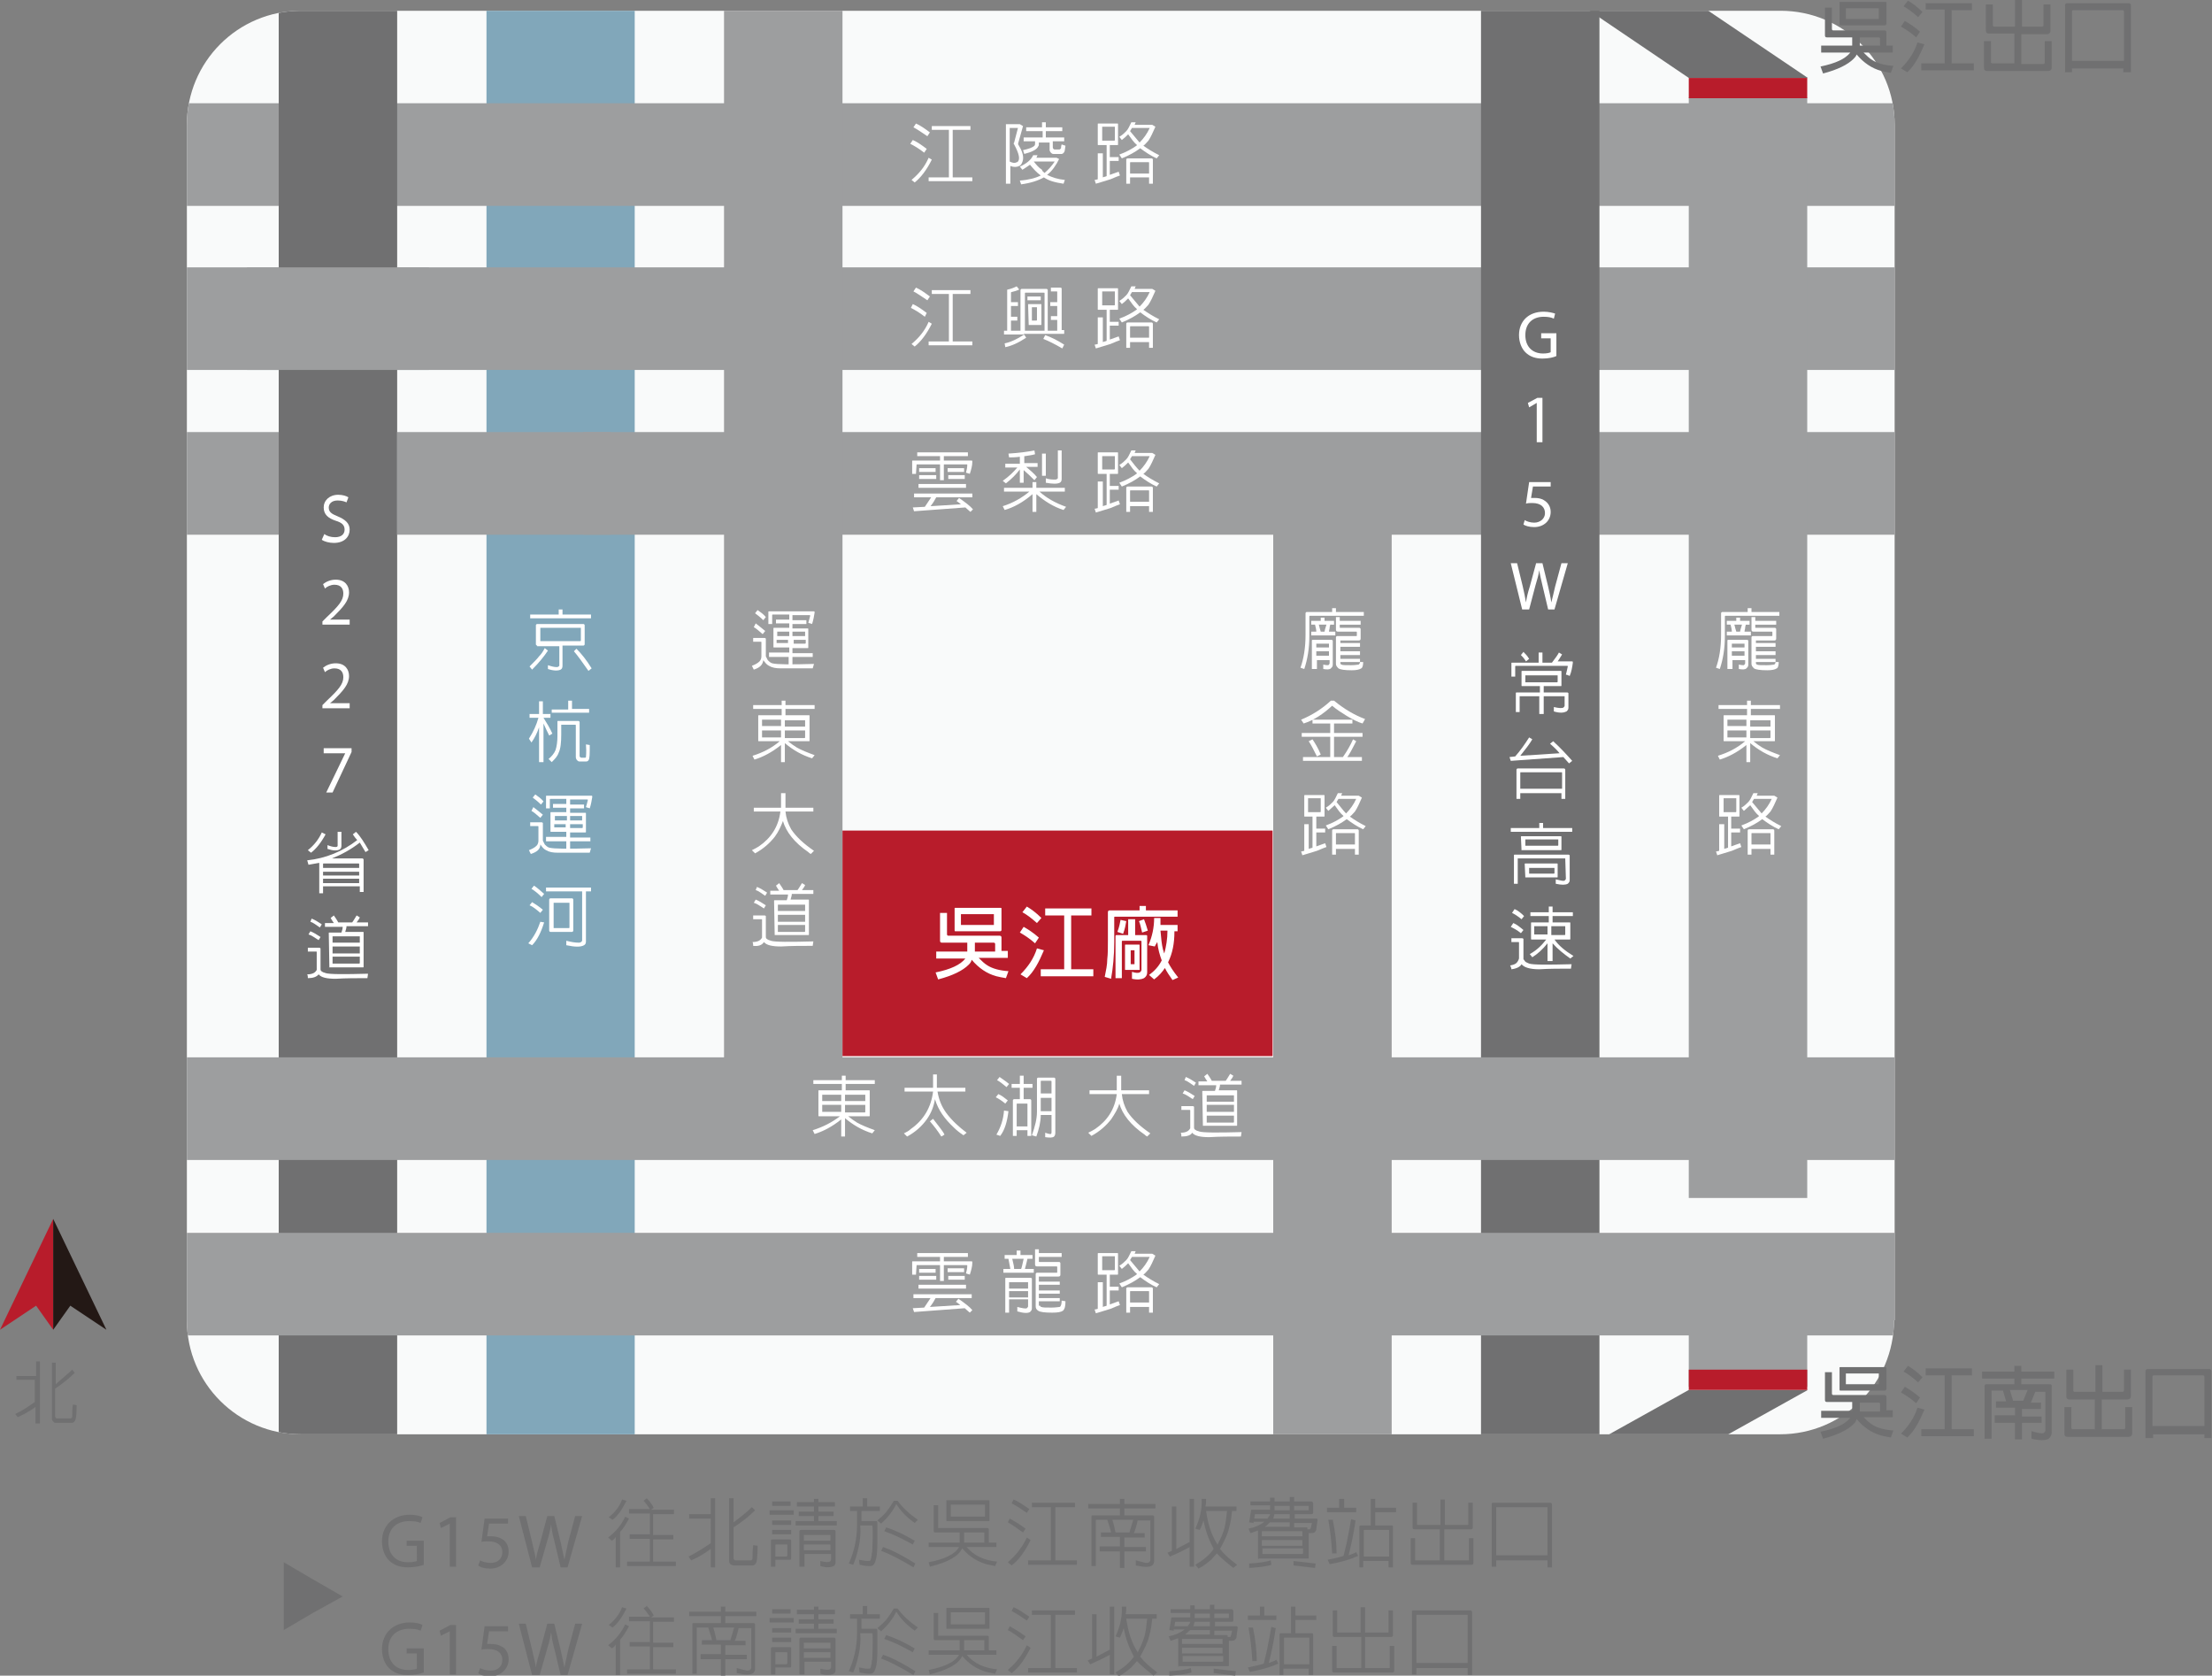 <?xml version="1.0" encoding="utf-8"?>
<!-- Generator: Adobe Illustrator 26.3.1, SVG Export Plug-In . SVG Version: 6.00 Build 0)  -->
<svg version="1.1" id="圖層_1" xmlns="http://www.w3.org/2000/svg" xmlns:xlink="http://www.w3.org/1999/xlink" x="0px" y="0px"
	 viewBox="0 0 349.2 264.5" style="enable-background:new 0 0 349.2 264.5;" xml:space="preserve">
<rect x="0" y="0" width="349.2" height="264.5" fill="#808080" stroke="none"/>
<style type="text/css">
	.st0{fill:#707071;}
	.st1{fill:#B81C2B;}
	.st2{fill:#231815;}
	.st3{clip-path:url(#SVGID_00000105407363652726972700000010711381543198726828_);}
	.st4{fill:#585757;}
	.st5{fill:#7D0005;}
	.st6{clip-path:url(#SVGID_00000105407363652726972700000010711381543198726828_);fill:#81A7BA;}
	.st7{clip-path:url(#SVGID_00000105407363652726972700000010711381543198726828_);fill:#9D9E9F;}
	.st8{clip-path:url(#SVGID_00000105407363652726972700000010711381543198726828_);fill:#707071;}
	.st9{clip-path:url(#SVGID_00000105407363652726972700000010711381543198726828_);fill:#B81C2B;}
	.st10{fill:#FFFFFF;}
</style>
<g>
	<g>
		<path class="st0" d="M5.6,217.8H2.6v-0.6h3.1v-2.3h0.6v9.8H5.6v-2.6c-1,0.7-1.9,1.2-2.8,1.6l-0.4-0.5c1.1-0.5,2.1-1.2,3.1-1.9
			V217.8z M11.4,216.2l0.4,0.5c-0.8,0.8-1.8,1.6-3.1,2.5v4.3c0,0.1,0,0.2,0.1,0.3c0.1,0.1,0.2,0.1,0.2,0.1h2.1c0.1,0,0.1,0,0.2-0.1
			c0.1-0.1,0.1-0.2,0.1-0.3c0-0.4,0-1,0.1-1.8l0.6,0.1c0,1.5-0.1,2.3-0.3,2.5c-0.1,0.2-0.3,0.3-0.4,0.3H8.8c-0.2,0-0.3-0.1-0.4-0.2
			c-0.1-0.1-0.2-0.3-0.2-0.4v-8.9h0.6v3.4C9.9,217.5,10.8,216.8,11.4,216.2z"/>
	</g>
	<g>
		<polygon class="st1" points="8.4,209.9 5.7,206.1 0,209.9 8.4,192.4 		"/>
		<polygon class="st2" points="8.4,209.9 11.1,206.1 16.8,209.9 8.4,192.4 		"/>
	</g>
	<g>
		<path class="st0" d="M66.9,247c-0.5,0.2-1.4,0.4-2.5,0.4c-1.2,0-2.2-0.3-3-1.1c-0.7-0.7-1.1-1.8-1.1-3c0-2.4,1.7-4.2,4.4-4.2
			c0.9,0,1.7,0.2,2,0.4l-0.3,0.9c-0.4-0.2-1-0.3-1.8-0.3c-2,0-3.3,1.2-3.3,3.2c0,2.1,1.2,3.3,3.1,3.3c0.7,0,1.2-0.1,1.4-0.2V244
			h-1.6v-0.8h2.7V247z"/>
		<path class="st0" d="M71,240.5L71,240.5l-1.4,0.7l-0.2-0.8l1.7-0.9h0.9v7.8h-1V240.5z"/>
		<path class="st0" d="M80.2,240.5h-3l-0.3,2c0.2,0,0.3,0,0.6,0c0.6,0,1.2,0.1,1.7,0.4c0.6,0.3,1.1,1,1.1,2c0,1.5-1.2,2.7-2.9,2.7
			c-0.9,0-1.6-0.2-1.9-0.5l0.3-0.8c0.3,0.2,1,0.4,1.7,0.4c1,0,1.8-0.6,1.8-1.7c0-1-0.7-1.7-2.2-1.7c-0.4,0-0.8,0-1.1,0.1l0.5-3.7
			h3.7V240.5z"/>
		<path class="st0" d="M84,247.4l-2.1-8.1H83l1,4.1c0.2,1,0.5,2,0.6,2.8h0c0.1-0.8,0.4-1.8,0.7-2.8l1.1-4.1h1.1l1,4.1
			c0.2,1,0.4,1.9,0.6,2.8h0c0.2-0.9,0.4-1.8,0.6-2.8l1.1-4.1h1.1l-2.3,8.1h-1.1l-1-4.2c-0.3-1-0.4-1.8-0.5-2.6h0
			c-0.1,0.8-0.3,1.6-0.6,2.6l-1.2,4.2H84z"/>
		<path class="st0" d="M96.6,243.2l-0.6-0.5c1.2-0.9,2.1-2,2.7-3.3l0.6,0.3c-0.5,0.9-0.9,1.6-1.4,2.1c0,0,0,0,0,0v5.6h-0.7v-4.8
			C97.1,242.8,96.9,243,96.6,243.2z M98.9,236.9c-0.7,1.4-1.4,2.4-2.2,3l-0.6-0.4c1-0.8,1.7-1.7,2.1-2.8L98.9,236.9z M102.6,242.9
			h-3.2v-0.7h3.2v-3.3h-3.3v-0.7h3.3c-0.4-0.6-0.7-1-1-1.3l0.5-0.4c0.4,0.4,0.8,0.9,1.1,1.5l-0.4,0.3h3.6v0.7h-3.3v3.3h3.2v0.7h-3.2
			v3.5h3.6v0.7H99v-0.7h3.6V242.9z"/>
		<path class="st0" d="M112.2,239.7h-3.4V239h3.4v-2.5h0.7v10.9h-0.7v-2.9c-1.1,0.8-2.1,1.4-3.1,1.8l-0.4-0.6
			c1.2-0.6,2.3-1.3,3.5-2.1V239.7z M118.7,237.9l0.5,0.5c-0.9,0.9-2,1.8-3.4,2.7v4.8c0,0.1,0,0.2,0.1,0.3c0.1,0.1,0.2,0.1,0.3,0.1
			h2.3c0.1,0,0.1,0,0.2-0.1c0.1-0.1,0.1-0.2,0.1-0.3c0-0.4,0-1.1,0.1-2l0.7,0.1c0,1.7-0.1,2.6-0.3,2.8c-0.1,0.2-0.3,0.3-0.5,0.3h-3
			c-0.2,0-0.3-0.1-0.5-0.2c-0.1-0.1-0.2-0.3-0.2-0.5v-9.9h0.7v3.8C117,239.4,118,238.6,118.7,237.9z"/>
		<path class="st0" d="M125.3,238.4v0.7h-3.8v-0.7H125.3z M122.4,247.3h-0.7v-4.1c0-0.1,0.1-0.2,0.2-0.2h2.8c0.2,0,0.2,0.1,0.2,0.2
			v2.8c0,0.2-0.1,0.2-0.2,0.2h-2.3V247.3z M124.8,237v0.7h-2.9V237H124.8z M124.9,240v0.7h-3V240H124.9z M124.9,241.5v0.7h-3v-0.7
			H124.9z M124.2,245.6c0.1,0,0.1,0,0.1-0.1v-1.6c0-0.1,0-0.1-0.1-0.1h-1.7c-0.1,0-0.1,0-0.1,0.1v1.8H124.2z M128.5,239.3h-2.4v-0.7
			h2.4v-0.8h-2.7v-0.7h2.7v-0.5h0.7v0.5h2.6v0.7h-2.6v0.8h2.4v0.7h-2.4v0.8h2.9v0.7h-6.5v-0.7h2.9V239.3z M126.9,247.3h-0.7v-5.6
			c0-0.1,0.1-0.2,0.2-0.2h5.3c0.1,0,0.2,0.1,0.2,0.2v4.9c0,0.3-0.1,0.5-0.3,0.6c-0.4,0.2-1.1,0.3-2.1,0v-0.8
			c0.8,0.2,1.3,0.2,1.5,0.1c0.1-0.1,0.2-0.2,0.2-0.3v-0.9h-4.2V247.3z M131.1,243.2v-0.9c0,0,0,0-0.1,0h-4.1c0,0,0,0,0,0v0.9H131.1z
			 M131.1,244.7v-0.9h-4.2v0.9H131.1z"/>
		<path class="st0" d="M135.6,244c-0.3,1.5-0.7,2.5-0.9,3l-0.7-0.2c0.8-1.8,1.3-3.8,1.3-6.1v-2.2h-1.1v-0.7h2v-1.3h0.7v1.3h2v0.7
			h-2.9v1.6h2.3c0.1,0,0.1,0,0.1,0c0.1,0.1,0.1,0.2,0.1,0.4c0,1.2,0,2.3,0,3.2c0,1.8-0.2,2.8-0.6,3.3c-0.2,0.2-0.4,0.2-0.8,0.2
			c-0.4,0-0.8-0.1-1.4-0.2l-0.1-0.8c0.6,0.1,1,0.2,1.3,0.2c0.3,0,0.5,0,0.5-0.1c0.1-0.1,0.1-0.4,0.2-0.7c0-0.2,0-0.4,0.1-0.7
			c0.1-2.6,0.1-4,0-4.1c0,0-0.1,0-0.1,0h-1.8C135.9,241.9,135.8,243,135.6,244z M139.1,240.5l-0.6-0.5c0.7-0.6,1.3-1.1,1.6-1.6
			c0.4-0.5,0.7-1,1-1.5h0.6c0.8,1.1,1.9,2.1,3.2,3l-0.5,0.5c-1.4-1-2.3-2-2.9-3C140.9,238.6,140.1,239.6,139.1,240.5z M139.4,244.2
			c1.5,0.5,3.2,1.4,5.1,2.6l-0.3,0.6c-2-1.2-3.7-2.1-5.1-2.6L139.4,244.2z M139.9,241.1c1.3,0.4,2.8,1.1,4.5,2.1l-0.3,0.6
			c-1.8-1-3.3-1.7-4.5-2.1L139.9,241.1z"/>
		<path class="st0" d="M146.8,247.3l-0.2-0.7c2.6-0.5,4.2-1.3,4.8-2.4h-4.8v-0.7h4.9c0,0,0-0.1,0-0.1v-1.5h-3.9
			c-0.1,0-0.2-0.1-0.2-0.2v-4.1h0.7v3.5c0,0.1,0,0.1,0.1,0.1h7.7c0.1,0,0.2,0.1,0.2,0.2v2.1h1.2v0.7h-4.7c1.2,1.4,2.8,2.1,4.8,2.3
			l-0.3,0.7c-0.5-0.1-1-0.2-1.4-0.3c-1.4-0.4-2.7-1.2-3.8-2.5C151.3,245.7,149.6,246.6,146.8,247.3z M149.5,240.1
			c-0.1,0-0.1,0-0.1-0.1v-3.1c0-0.1,0-0.1,0.1-0.1h6.6c0.1,0,0.1,0,0.1,0.1v3.1c0,0.1,0,0.1-0.1,0.1H149.5z M150.1,237.5
			C150.1,237.5,150.1,237.5,150.1,237.5l0,1.9c0,0,0,0,0,0h5.3c0,0,0.1,0,0.1-0.1v-1.8c0,0,0,0-0.1,0H150.1z M152.2,243.5h3.2V242
			c0-0.1,0-0.1-0.1-0.1h-3.1L152.2,243.5C152.2,243.5,152.2,243.5,152.2,243.5z"/>
		<path class="st0" d="M159.4,239.7c0.7,0.4,1.6,0.9,2.5,1.6l-0.4,0.6c-1-0.7-1.8-1.3-2.4-1.6L159.4,239.7z M162.7,243.1
			c-0.9,1.8-1.9,3.2-3,4l-0.6-0.5c1.3-1.1,2.3-2.4,3-3.9L162.7,243.1z M160,236.7c0.8,0.3,1.6,0.9,2.5,1.5l-0.4,0.6
			c-1-0.7-1.8-1.2-2.4-1.5L160,236.7z M166.6,246.3h3.4v0.7h-7.7v-0.7h3.6v-8.4h-3v-0.7h6.8v0.7h-3.1V246.3z"/>
		<path class="st0" d="M173.6,244.8v-0.7h3.2v-1.5h-3v-0.7h1.6c-0.1-0.5-0.3-1.1-0.6-2h-1.8c0,0,0,0,0,0v7.3h-0.7v-7.8
			c0-0.2,0.1-0.2,0.2-0.2h4.3v-1.1h-5v-0.7h5v-0.8h0.7v0.8h4.9v0.7h-4.9v1.1h4.4c0.2,0,0.3,0.1,0.3,0.2v7c0,0.3-0.1,0.5-0.3,0.7
			c-0.4,0.3-1.3,0.3-2.6,0v-0.8c0.7,0.2,1.2,0.3,1.6,0.4c0.2,0,0.3,0,0.5-0.1c0.1-0.1,0.2-0.2,0.2-0.3V240c0,0,0,0-0.1,0h-1.9
			c-0.2,0.9-0.4,1.6-0.6,2h1.7v0.7h-3.2v1.5h3.4v0.7h-3.4v2.6h-0.7v-2.6H173.6z M178.3,241.9c0.1-0.3,0.3-1,0.6-2h-3.3
			c0.3,0.9,0.4,1.6,0.5,2H178.3z"/>
		<path class="st0" d="M184.7,245.7l-0.4-0.6c0.2-0.1,0.5-0.2,0.7-0.3v-7h0.7v6.7c0.8-0.4,1.5-0.8,2.1-1.1v-6.8h0.7v10.7h-0.7v-3.1
			C186.9,244.7,185.9,245.2,184.7,245.7z M190,240c-0.2,0.6-0.4,1.1-0.6,1.5l-0.7-0.2c0.7-1.5,1.1-3.1,1-4.7h0.7
			c0,0.4,0,0.8-0.1,1.2h4.9v0.7h-0.7c-0.1,0.9-0.2,1.8-0.5,2.8c-0.2,0.9-0.7,1.9-1.4,3.2c0.6,0.8,1.5,1.6,2.7,2.5l-0.6,0.5
			c-1.1-0.9-2-1.6-2.6-2.3c-0.3,0.3-0.6,0.7-0.9,1c-0.6,0.5-1.2,1-2,1.4l-0.5-0.6c1.2-0.7,2.2-1.5,2.9-2.5
			C190.9,243.2,190.3,241.7,190,240z M193.7,238.5h-3.3c0.3,2.2,0.9,3.9,1.8,5.3c0.1-0.1,0.1-0.2,0.2-0.4c0.4-0.7,0.7-1.5,0.9-2.2
			C193.5,240.4,193.6,239.5,193.7,238.5z"/>
		<path class="st0" d="M198.7,246.1c-0.1,0-0.1,0-0.1-0.1v-4.4c-0.4,0.1-0.8,0.3-1.2,0.4l-0.3-0.7c1-0.2,1.9-0.6,2.5-1.1h-1.7v0.2
			l-0.7-0.1l0.3-1.9c0-0.1,0.1-0.1,0.2-0.1h2.8v-0.7h-3.1v-0.6h3.1v-0.6h0.7v0.6h2.4v-0.7h0.7v0.7h2.7c0.1,0,0.1,0,0.2,0.1
			c0,0,0.1,0.1,0.1,0.2v1.5c0,0.1-0.1,0.2-0.2,0.2h-2.7v0.7h3.4c0.1,0,0.2,0.1,0.2,0.2c-0.1,0.8-0.2,1.3-0.2,1.6
			c-0.1,0.2-0.2,0.3-0.3,0.4c-0.2,0.1-0.5,0.1-0.9,0.1v3.9c0,0.1,0,0.1-0.1,0.1H198.7z M200.7,247c-0.9,0.3-2.1,0.4-3.5,0.5l0-0.7
			c1.4-0.1,2.5-0.2,3.4-0.5L200.7,247z M200.5,239h-2.3c-0.1,0-0.1,0-0.1,0.1l-0.1,0.6h2.1c0.1-0.1,0.1-0.2,0.2-0.3
			C200.4,239.3,200.5,239.1,200.5,239z M205.6,242.5v-0.8c0,0,0,0-0.1,0h-6.3c0,0,0,0,0,0v0.8H205.6z M205.6,244v-0.9h-6.4v0.9
			H205.6z M199.3,244.5v0.8c0,0,0,0,0,0h6.3c0,0,0.1,0,0.1-0.1v-0.8H199.3z M203.6,241v-0.7h-3.1c-0.3,0.2-0.5,0.5-0.8,0.7H203.6z
			 M203.6,239h-2.4c-0.1,0.2-0.1,0.5-0.2,0.7h2.6V239z M203.6,237.7h-2.4v0.7h2.4V237.7z M207.7,246.8l-0.1,0.7l-3.4-0.4l0-0.7
			L207.7,246.8z M204.3,238.4h2.2c0.1,0,0.1,0,0.1-0.1v-0.5c0-0.1,0-0.1-0.1-0.1h-2.2V238.4z M206.3,241.4c0.3,0,0.4,0,0.5,0
			c0.1-0.1,0.2-0.4,0.3-1c0,0,0,0-0.1,0h-2.7v0.7h2c0.1,0,0.1,0,0.1,0.1V241.4z"/>
		<path class="st0" d="M212.8,242.5c0.3-1.4,0.4-2.3,0.5-2.7l0.7,0.2c-0.3,2.1-0.7,3.9-1.1,5.5c0.5-0.2,0.9-0.3,1.2-0.5l0.3,0.6
			c-1.1,0.5-2.7,1-4.5,1.3l-0.3-0.7c1-0.2,1.9-0.4,2.5-0.6C212.3,244.7,212.6,243.7,212.8,242.5z M211.5,236.6h0.7v1.4h1.9v0.7h-4.6
			V238h1.9V236.6z M210.4,239.9c0.4,1.9,0.6,3.7,0.6,5.3h-0.7c-0.1-1.8-0.3-3.6-0.6-5.3L210.4,239.9z M215.3,247.4h-0.7V241
			c0-0.2,0.1-0.2,0.2-0.2h1.6v-4.2h0.7v1.4h3.3v0.7h-3.3v2.1h2.6c0.2,0,0.2,0.1,0.2,0.2v6.4h-0.7v-1h-4V247.4z M219.3,245.7v-4.1
			c0-0.1,0-0.1-0.1-0.1h-3.8c-0.1,0-0.1,0-0.1,0.1v4.1H219.3z"/>
		<path class="st0" d="M227.3,241.4h-4c-0.2,0-0.3-0.1-0.3-0.3v-3.9h0.7v3.4c0,0.1,0,0.1,0.1,0.1h3.6v-4h0.7v4h3.6
			c0.1,0,0.1-0.1,0.1-0.1v-3.4h0.7v3.9c0,0.2-0.1,0.3-0.3,0.3H228v4.9h3.8c0.1,0,0.1-0.1,0.1-0.1v-3.4h0.7v3.9
			c0,0.2-0.1,0.3-0.3,0.3H223c-0.2,0-0.3-0.1-0.3-0.3v-3.9h0.7v3.4c0,0.1,0,0.1,0.1,0.1h3.8V241.4z"/>
		<path class="st0" d="M236.2,247.3h-0.7v-9.9c0-0.2,0.1-0.2,0.2-0.2h9c0.2,0,0.3,0.1,0.3,0.3v9.9h-0.7v-1.1h-8.1V247.3z
			 M244.3,245.4V238c0-0.1,0-0.1-0.1-0.1h-7.9c-0.1,0-0.1,0-0.1,0.1v7.5H244.3z"/>
		<path class="st0" d="M66.9,264c-0.5,0.2-1.4,0.4-2.5,0.4c-1.2,0-2.2-0.3-3-1.1c-0.7-0.7-1.1-1.8-1.1-3c0-2.4,1.7-4.2,4.4-4.2
			c0.9,0,1.7,0.2,2,0.4l-0.3,0.9c-0.4-0.2-1-0.3-1.8-0.3c-2,0-3.3,1.2-3.3,3.2c0,2.1,1.2,3.3,3.1,3.3c0.7,0,1.2-0.1,1.4-0.2V261
			h-1.6v-0.8h2.7V264z"/>
		<path class="st0" d="M71,257.5L71,257.5l-1.4,0.7l-0.2-0.8l1.7-0.9h0.9v7.8h-1V257.5z"/>
		<path class="st0" d="M80.2,257.5h-3l-0.3,2c0.2,0,0.3,0,0.6,0c0.6,0,1.2,0.1,1.7,0.4c0.6,0.3,1.1,1,1.1,2c0,1.5-1.2,2.7-2.9,2.7
			c-0.9,0-1.6-0.2-1.9-0.5l0.3-0.8c0.3,0.2,1,0.4,1.7,0.4c1,0,1.8-0.6,1.8-1.7c0-1-0.7-1.7-2.2-1.7c-0.4,0-0.8,0-1.1,0.1l0.5-3.7
			h3.7V257.5z"/>
		<path class="st0" d="M84,264.4l-2.1-8.1H83l1,4.1c0.2,1,0.5,2,0.6,2.8h0c0.1-0.8,0.4-1.8,0.7-2.8l1.1-4.1h1.1l1,4.1
			c0.2,1,0.4,1.9,0.6,2.8h0c0.2-0.9,0.4-1.8,0.6-2.8l1.1-4.1h1.1l-2.3,8.1h-1.1l-1-4.2c-0.3-1-0.4-1.8-0.5-2.6h0
			c-0.1,0.8-0.3,1.6-0.6,2.6l-1.2,4.2H84z"/>
		<path class="st0" d="M96.6,260.2l-0.6-0.5c1.2-0.9,2.1-2,2.7-3.3l0.6,0.3c-0.5,0.9-0.9,1.6-1.4,2.1c0,0,0,0,0,0v5.6h-0.7v-4.8
			C97.1,259.8,96.9,260,96.6,260.2z M98.9,253.9c-0.7,1.4-1.4,2.4-2.2,3l-0.6-0.4c1-0.8,1.7-1.7,2.1-2.8L98.9,253.9z M102.6,259.9
			h-3.2v-0.7h3.2v-3.3h-3.3v-0.7h3.3c-0.4-0.6-0.7-1-1-1.3l0.5-0.4c0.4,0.4,0.8,0.9,1.1,1.5l-0.4,0.3h3.6v0.7h-3.3v3.3h3.2v0.7h-3.2
			v3.5h3.6v0.7H99v-0.7h3.6V259.9z"/>
		<path class="st0" d="M110.6,261.8v-0.7h3.2v-1.5h-3v-0.7h1.6c-0.1-0.5-0.3-1.1-0.6-2h-1.8c0,0,0,0,0,0v7.3h-0.7v-7.8
			c0-0.2,0.1-0.2,0.2-0.2h4.3v-1.1h-5v-0.7h5v-0.8h0.7v0.8h4.9v0.7h-4.9v1.1h4.4c0.2,0,0.3,0.1,0.3,0.2v7c0,0.3-0.1,0.5-0.3,0.7
			c-0.4,0.3-1.3,0.3-2.6,0v-0.8c0.7,0.2,1.2,0.3,1.6,0.4c0.2,0,0.3,0,0.5-0.1c0.1-0.1,0.2-0.2,0.2-0.3V257c0,0,0,0-0.1,0h-1.9
			c-0.2,0.9-0.4,1.6-0.6,2h1.7v0.7h-3.2v1.5h3.4v0.7h-3.4v2.6h-0.7v-2.6H110.6z M115.3,258.9c0.1-0.3,0.3-1,0.6-2h-3.3
			c0.3,0.9,0.4,1.6,0.5,2H115.3z"/>
		<path class="st0" d="M125.3,255.4v0.7h-3.8v-0.7H125.3z M122.4,264.3h-0.7v-4.1c0-0.1,0.1-0.2,0.2-0.2h2.8c0.2,0,0.2,0.1,0.2,0.2
			v2.8c0,0.2-0.1,0.2-0.2,0.2h-2.3V264.3z M124.8,254v0.7h-2.9V254H124.8z M124.9,257v0.7h-3V257H124.9z M124.9,258.5v0.7h-3v-0.7
			H124.9z M124.2,262.6c0.1,0,0.1,0,0.1-0.1v-1.6c0-0.1,0-0.1-0.1-0.1h-1.7c-0.1,0-0.1,0-0.1,0.1v1.8H124.2z M128.5,256.3h-2.4v-0.7
			h2.4v-0.8h-2.7v-0.7h2.7v-0.5h0.7v0.5h2.6v0.7h-2.6v0.8h2.4v0.7h-2.4v0.8h2.9v0.7h-6.5v-0.7h2.9V256.3z M126.9,264.3h-0.7v-5.6
			c0-0.1,0.1-0.2,0.2-0.2h5.3c0.1,0,0.2,0.1,0.2,0.2v4.9c0,0.3-0.1,0.5-0.3,0.6c-0.4,0.2-1.1,0.3-2.1,0v-0.8
			c0.8,0.2,1.3,0.2,1.5,0.1c0.1-0.1,0.2-0.2,0.2-0.3v-0.9h-4.2V264.3z M131.1,260.2v-0.9c0,0,0,0-0.1,0h-4.1c0,0,0,0,0,0v0.9H131.1z
			 M131.1,261.7v-0.9h-4.2v0.9H131.1z"/>
		<path class="st0" d="M135.6,261c-0.3,1.5-0.7,2.5-0.9,3l-0.7-0.2c0.8-1.8,1.3-3.8,1.3-6.1v-2.2h-1.1v-0.7h2v-1.3h0.7v1.3h2v0.7
			h-2.9v1.6h2.3c0.1,0,0.1,0,0.1,0c0.1,0.1,0.1,0.2,0.1,0.4c0,1.2,0,2.3,0,3.2c0,1.8-0.2,2.8-0.6,3.3c-0.2,0.2-0.4,0.2-0.8,0.2
			c-0.4,0-0.8-0.1-1.4-0.2l-0.1-0.8c0.6,0.1,1,0.2,1.3,0.2c0.3,0,0.5,0,0.5-0.1c0.1-0.1,0.1-0.4,0.2-0.7c0-0.2,0-0.4,0.1-0.7
			c0.1-2.6,0.1-4,0-4.1c0,0-0.1,0-0.1,0h-1.8C135.9,258.9,135.8,260,135.6,261z M139.1,257.5l-0.6-0.5c0.7-0.6,1.3-1.1,1.6-1.6
			c0.4-0.5,0.7-1,1-1.5h0.6c0.8,1.1,1.9,2.1,3.2,3l-0.5,0.5c-1.4-1-2.3-2-2.9-3C140.9,255.6,140.1,256.6,139.1,257.5z M139.4,261.2
			c1.5,0.5,3.2,1.4,5.1,2.6l-0.3,0.6c-2-1.2-3.7-2.1-5.1-2.6L139.4,261.2z M139.9,258.1c1.3,0.4,2.8,1.1,4.5,2.1l-0.3,0.6
			c-1.8-1-3.3-1.7-4.5-2.1L139.9,258.1z"/>
		<path class="st0" d="M146.8,264.3l-0.2-0.7c2.6-0.5,4.2-1.3,4.8-2.4h-4.8v-0.7h4.9c0,0,0-0.1,0-0.1v-1.5h-3.9
			c-0.1,0-0.2-0.1-0.2-0.2v-4.1h0.7v3.5c0,0.1,0,0.1,0.1,0.1h7.7c0.1,0,0.2,0.1,0.2,0.2v2.1h1.2v0.7h-4.7c1.2,1.4,2.8,2.1,4.8,2.3
			l-0.3,0.7c-0.5-0.1-1-0.2-1.4-0.3c-1.4-0.4-2.7-1.2-3.8-2.5C151.3,262.7,149.6,263.6,146.8,264.3z M149.5,257.1
			c-0.1,0-0.1,0-0.1-0.1v-3.1c0-0.1,0-0.1,0.1-0.1h6.6c0.1,0,0.1,0,0.1,0.1v3.1c0,0.1,0,0.1-0.1,0.1H149.5z M150.1,254.5
			C150.1,254.5,150.1,254.5,150.1,254.5l0,1.9c0,0,0,0,0,0h5.3c0,0,0.1,0,0.1-0.1v-1.8c0,0,0,0-0.1,0H150.1z M152.2,260.5h3.2V259
			c0-0.1,0-0.1-0.1-0.1h-3.1L152.2,260.5C152.2,260.5,152.2,260.5,152.2,260.5z"/>
		<path class="st0" d="M159.4,256.7c0.7,0.4,1.6,0.9,2.5,1.6l-0.4,0.6c-1-0.7-1.8-1.3-2.4-1.6L159.4,256.7z M162.7,260.1
			c-0.9,1.8-1.9,3.2-3,4l-0.6-0.5c1.3-1.1,2.3-2.4,3-3.9L162.7,260.1z M160,253.7c0.8,0.3,1.6,0.9,2.5,1.5l-0.4,0.6
			c-1-0.7-1.8-1.2-2.4-1.5L160,253.7z M166.6,263.3h3.4v0.7h-7.7v-0.7h3.6v-8.4h-3v-0.7h6.8v0.7h-3.1V263.3z"/>
		<path class="st0" d="M172.1,262.7l-0.4-0.6c0.2-0.1,0.5-0.2,0.7-0.3v-7h0.7v6.7c0.8-0.4,1.5-0.8,2.1-1.1v-6.8h0.7v10.7h-0.7v-3.1
			C174.3,261.7,173.3,262.2,172.1,262.7z M177.4,257c-0.2,0.6-0.4,1.1-0.6,1.5l-0.7-0.2c0.7-1.5,1.1-3.1,1-4.7h0.7
			c0,0.4,0,0.8-0.1,1.2h4.9v0.7h-0.7c-0.1,0.9-0.2,1.8-0.5,2.8c-0.2,0.9-0.7,1.9-1.4,3.2c0.6,0.8,1.5,1.6,2.7,2.5l-0.6,0.5
			c-1.1-0.9-2-1.6-2.6-2.3c-0.3,0.3-0.6,0.7-0.9,1c-0.6,0.5-1.2,1-2,1.4l-0.5-0.6c1.2-0.7,2.2-1.5,2.9-2.5
			C178.3,260.2,177.7,258.7,177.4,257z M181.1,255.5h-3.3c0.3,2.2,0.9,3.9,1.8,5.3c0.1-0.1,0.1-0.2,0.2-0.4c0.4-0.7,0.7-1.5,0.9-2.2
			C180.9,257.4,181,256.5,181.1,255.5z"/>
		<path class="st0" d="M186.1,263.1c-0.1,0-0.1,0-0.1-0.1v-4.4c-0.4,0.1-0.8,0.3-1.2,0.4l-0.3-0.7c1-0.2,1.9-0.6,2.5-1.1h-1.7v0.2
			l-0.7-0.1l0.3-1.9c0-0.1,0.1-0.1,0.2-0.1h2.8v-0.7h-3.1v-0.6h3.1v-0.6h0.7v0.6h2.4v-0.7h0.7v0.7h2.7c0.1,0,0.1,0,0.2,0.1
			c0,0,0.1,0.1,0.1,0.2v1.5c0,0.1-0.1,0.2-0.2,0.2h-2.7v0.7h3.4c0.1,0,0.2,0.1,0.2,0.2c-0.1,0.8-0.2,1.3-0.2,1.6
			c-0.1,0.2-0.2,0.3-0.3,0.4c-0.2,0.1-0.5,0.1-0.9,0.1v3.9c0,0.1,0,0.1-0.1,0.1H186.1z M188.1,264c-0.9,0.3-2.1,0.4-3.5,0.5l0-0.7
			c1.4-0.1,2.5-0.2,3.4-0.5L188.1,264z M187.9,256h-2.3c-0.1,0-0.1,0-0.1,0.1l-0.1,0.6h2.1c0.1-0.1,0.1-0.2,0.2-0.3
			C187.8,256.3,187.9,256.1,187.9,256z M193,259.5v-0.8c0,0,0,0-0.1,0h-6.3c0,0,0,0,0,0v0.8H193z M193,261v-0.9h-6.4v0.9H193z
			 M186.7,261.5v0.8c0,0,0,0,0,0h6.3c0,0,0.1,0,0.1-0.1v-0.8H186.7z M191,258v-0.7h-3.1c-0.3,0.2-0.5,0.5-0.8,0.7H191z M191,256
			h-2.4c-0.1,0.2-0.1,0.5-0.2,0.7h2.6V256z M191,254.7h-2.4v0.7h2.4V254.7z M195.1,263.8l-0.1,0.7l-3.4-0.4l0-0.7L195.1,263.8z
			 M191.7,255.4h2.2c0.1,0,0.1,0,0.1-0.1v-0.5c0-0.1,0-0.1-0.1-0.1h-2.2V255.4z M193.7,258.4c0.3,0,0.4,0,0.5,0
			c0.1-0.1,0.2-0.4,0.3-1c0,0,0,0-0.1,0h-2.7v0.7h2c0.1,0,0.1,0,0.1,0.1V258.4z"/>
		<path class="st0" d="M200.2,259.5c0.3-1.4,0.4-2.3,0.5-2.7l0.7,0.2c-0.3,2.1-0.7,3.9-1.1,5.5c0.5-0.2,0.9-0.3,1.2-0.5l0.3,0.6
			c-1.1,0.5-2.7,1-4.5,1.3l-0.3-0.7c1-0.2,1.9-0.4,2.5-0.6C199.7,261.7,200,260.7,200.2,259.5z M198.9,253.6h0.7v1.4h1.9v0.7H197
			V255h1.9V253.6z M197.8,256.9c0.4,1.9,0.6,3.7,0.6,5.3h-0.7c-0.1-1.8-0.3-3.6-0.6-5.3L197.8,256.9z M202.7,264.4H202V258
			c0-0.2,0.1-0.2,0.2-0.2h1.6v-4.2h0.7v1.4h3.3v0.7h-3.3v2.1h2.6c0.2,0,0.2,0.1,0.2,0.2v6.4h-0.7v-1h-4V264.4z M206.7,262.7v-4.1
			c0-0.1,0-0.1-0.1-0.1h-3.8c-0.1,0-0.1,0-0.1,0.1v4.1H206.7z"/>
		<path class="st0" d="M214.7,258.4h-4c-0.2,0-0.3-0.1-0.3-0.3v-3.9h0.7v3.4c0,0.1,0,0.1,0.1,0.1h3.6v-4h0.7v4h3.6
			c0.1,0,0.1-0.1,0.1-0.1v-3.4h0.7v3.9c0,0.2-0.1,0.3-0.3,0.3h-4.1v4.9h3.8c0.1,0,0.1-0.1,0.1-0.1v-3.4h0.7v3.9
			c0,0.2-0.1,0.3-0.3,0.3h-9.2c-0.2,0-0.3-0.1-0.3-0.3v-3.9h0.7v3.4c0,0.1,0,0.1,0.1,0.1h3.8V258.4z"/>
		<path class="st0" d="M223.6,264.3h-0.7v-9.9c0-0.2,0.1-0.2,0.2-0.2h9c0.2,0,0.3,0.1,0.3,0.3v9.9h-0.7v-1.1h-8.1V264.3z
			 M231.7,262.4V255c0-0.1,0-0.1-0.1-0.1h-7.9c-0.1,0-0.1,0-0.1,0.1v7.5H231.7z"/>
	</g>
	<polygon class="st0" points="44.8,252 44.8,246.6 49.4,249.3 54.1,252 49.4,254.6 44.8,257.3 	"/>
	<g>
		<defs>
			<path id="SVGID_1_" d="M299,208.4c0,9.9-8,18-18,18H47.5c-9.9,0-18-8-18-18V19.7c0-9.9,8-18,18-18h233.6c9.9,0,18,8,18,18V208.4z
				"/>
		</defs>
		<use xlink:href="#SVGID_1_"  style="overflow:visible;fill:#F9FAFA;"/>
		<clipPath id="SVGID_00000034771318306977242960000008795144046555940785_">
			<use xlink:href="#SVGID_1_"  style="overflow:visible;"/>
		</clipPath>
		<g style="clip-path:url(#SVGID_00000034771318306977242960000008795144046555940785_);">
			<g>
				<path class="st4" d="M7.2,216.6H4.2V216h3.1v-2.3h0.6v9.8H7.2V221c-1,0.7-1.9,1.2-2.8,1.6l-0.4-0.5c1.1-0.5,2.1-1.2,3.1-1.9
					V216.6z M13,215l0.4,0.5c-0.8,0.8-1.8,1.6-3.1,2.5v4.3c0,0.1,0,0.2,0.1,0.3c0.1,0.1,0.2,0.1,0.2,0.1h2.1c0.1,0,0.1,0,0.2-0.1
					c0.1-0.1,0.1-0.2,0.1-0.3c0-0.4,0-1,0.1-1.8l0.6,0.1c0,1.5-0.1,2.3-0.3,2.5c-0.1,0.2-0.3,0.3-0.4,0.3h-2.7
					c-0.2,0-0.3-0.1-0.4-0.2c-0.1-0.1-0.2-0.3-0.2-0.4v-8.9h0.6v3.4C11.5,216.4,12.4,215.7,13,215z"/>
			</g>
			<g>
				<polygon class="st5" points="11,207.8 8.2,203.7 2,207.8 11,189 				"/>
				<polygon class="st2" points="11,207.8 13.9,203.7 20,207.8 11,189 				"/>
			</g>
		</g>
		
			<rect x="76.8" y="-19.7" style="clip-path:url(#SVGID_00000034771318306977242960000008795144046555940785_);fill:#81A7BA;" width="23.4" height="281.1"/>
		
			<rect x="92.1" y="68.2" style="clip-path:url(#SVGID_00000034771318306977242960000008795144046555940785_);fill:#9D9E9F;" width="221.4" height="16.2"/>
		
			<rect x="20.6" y="42.2" style="clip-path:url(#SVGID_00000034771318306977242960000008795144046555940785_);fill:#9D9E9F;" width="292.9" height="16.2"/>
		
			<rect x="20.6" y="16.3" style="clip-path:url(#SVGID_00000034771318306977242960000008795144046555940785_);fill:#9D9E9F;" width="292.9" height="16.2"/>
		
			<rect x="44" y="-11.6" style="clip-path:url(#SVGID_00000034771318306977242960000008795144046555940785_);fill:#707071;" width="18.7" height="281.1"/>
		
			<rect x="233.8" y="-19.7" style="clip-path:url(#SVGID_00000034771318306977242960000008795144046555940785_);fill:#707071;" width="18.7" height="281.1"/>
		
			<rect x="114.3" y="-19.7" style="clip-path:url(#SVGID_00000034771318306977242960000008795144046555940785_);fill:#9D9E9F;" width="18.7" height="195.9"/>
		
			<rect x="266.6" y="15.4" style="clip-path:url(#SVGID_00000034771318306977242960000008795144046555940785_);fill:#9D9E9F;" width="18.7" height="173.7"/>
		
			<rect x="266.6" y="198.9" style="clip-path:url(#SVGID_00000034771318306977242960000008795144046555940785_);fill:#9D9E9F;" width="18.7" height="20"/>
		
			<rect x="201" y="68.3" style="clip-path:url(#SVGID_00000034771318306977242960000008795144046555940785_);fill:#9D9E9F;" width="18.7" height="193.2"/>
		
			<rect x="133" y="131.1" style="clip-path:url(#SVGID_00000034771318306977242960000008795144046555940785_);fill:#B81C2B;" width="67.9" height="35.6"/>
		
			<rect x="16.2" y="194.6" style="clip-path:url(#SVGID_00000034771318306977242960000008795144046555940785_);fill:#9D9E9F;" width="297.3" height="16.2"/>
		
			<rect x="16.2" y="166.9" style="clip-path:url(#SVGID_00000034771318306977242960000008795144046555940785_);fill:#9D9E9F;" width="297.3" height="16.2"/>
		<g style="clip-path:url(#SVGID_00000034771318306977242960000008795144046555940785_);">
			<path class="st10" d="M152.9,152.3c-0.9,0.9-2.5,1.7-4.8,2.3l-0.4-1.1c2.4-0.5,3.9-1.2,4.7-2.2h-4.6v-1.1h4.9c0,0,0-0.1,0-0.1
				v-1.3h-4c-0.2,0-0.3-0.1-0.3-0.3v-4.4h1.1v3.4c0,0.1,0.1,0.2,0.2,0.2h8.1c0.2,0,0.3,0.1,0.3,0.3v2.1h1v1.1h-4.6
				c0.5,0.5,0.9,0.9,1.4,1.2c0.8,0.5,1.9,0.8,3.3,0.9l-0.4,1.1c-0.6-0.1-1.1-0.2-1.5-0.3c-1.5-0.4-2.8-1.3-3.9-2.6
				C153.3,151.9,153.1,152.1,152.9,152.3z M157.9,147h-7.1c-0.1,0-0.1-0.1-0.1-0.2v-3.4c0-0.1,0-0.1,0.1-0.1h7.1
				c0.1,0,0.2,0,0.2,0.1v3.4C158.1,146.9,158,147,157.9,147z M151.7,144.3C151.7,144.3,151.7,144.3,151.7,144.3l0,1.6
				c0,0,0,0.1,0,0.1h5.2c0,0,0,0,0-0.1v-1.6c0,0,0,0,0,0H151.7z M153.9,150.2h3.2v-1.2c0-0.1-0.1-0.2-0.2-0.2h-3L153.9,150.2
				C154,150.2,154,150.2,153.9,150.2z"/>
			<path class="st10" d="M161.6,146.3c0.7,0.4,1.5,0.9,2.4,1.7l-0.6,0.9c-0.9-0.8-1.7-1.3-2.4-1.7L161.6,146.3z M164.8,150
				c-0.8,1.9-1.6,3.4-2.7,4.4l-1-0.6c1.2-1.2,2.1-2.5,2.6-4.1L164.8,150z M162.1,143.1c0.7,0.4,1.5,1,2.3,1.8l-0.7,0.8
				c-0.9-0.8-1.7-1.4-2.3-1.7L162.1,143.1z M169.1,153h3.5v1.1h-8.3V153h3.7v-8.5h-3v-1.1h7.3v1.1h-3.2V153z"/>
			<path class="st10" d="M179.8,143h1.1v0.7h5v1H176c-0.1,0-0.1,0-0.1,0.1v3.9c0,2.2-0.2,4.1-0.5,5.8l-1-0.3c0.2-1,0.4-1.9,0.4-2.8
				c0.1-0.8,0.1-1.8,0.1-3v-4.4c0-0.2,0.1-0.3,0.3-0.3h4.7V143z M178.2,145.1h1v2.5h1.7c0.2,0,0.2,0.1,0.2,0.2v5.7
				c0,0.4-0.2,0.7-0.5,0.9c-0.4,0.2-1,0.3-1.9,0.1l0-1.1c0.6,0.2,1,0.2,1.2,0.1c0.2-0.1,0.3-0.3,0.3-0.4v-4.5c0,0,0-0.1-0.1-0.1
				h-2.9c0,0-0.1,0-0.1,0.1v5.8h-1v-6.6c0-0.2,0.1-0.2,0.2-0.2h1.8V145.1z M177.8,145.4c-0.1,0.6-0.2,1.2-0.5,2l-0.9-0.3
				c0.3-0.8,0.4-1.4,0.5-1.9L177.8,145.4z M179.8,153.1h-2.1c-0.1,0-0.1,0-0.1-0.1v-3.8c0-0.1,0-0.1,0.1-0.1h2.1
				c0.1,0,0.1,0,0.1,0.1v3.8C180,153.1,179.9,153.1,179.8,153.1z M178.5,149.9C178.5,149.9,178.5,149.9,178.5,149.9l0,2.3
				c0,0,0,0,0,0h0.6c0,0,0,0,0,0V150c0,0,0,0,0,0H178.5z M180.6,145.1c0.2,0.5,0.4,1.1,0.6,1.8l-0.9,0.3c-0.2-0.8-0.3-1.4-0.5-1.8
				L180.6,145.1z M182.3,149.4l-1-0.2c0.6-1.4,0.9-2.8,0.9-4.3l1,0c0,0.4,0,0.7,0,1.1h2.7v1h-0.5v0.1c0,1.8-0.3,3.4-1,4.8
				c0.3,0.6,0.8,1.4,1.6,2.4l-0.9,0.4c-0.5-0.7-0.9-1.3-1.2-1.9c-0.4,0.6-0.9,1.2-1.7,1.8l-0.8-0.7c0.8-0.6,1.5-1.3,2-2.3
				c-0.3-0.8-0.6-1.8-0.7-2.9C182.5,149,182.4,149.2,182.3,149.4z M183.8,150.5c0.3-1.1,0.5-2.3,0.5-3.5v-0.1h-1.1
				c0.1,1.2,0.2,2.2,0.4,3C183.7,150.1,183.7,150.3,183.8,150.5z"/>
		</g>
		<g style="clip-path:url(#SVGID_00000034771318306977242960000008795144046555940785_);">
			<path class="st10" d="M51,141h-0.6v-4.8c-0.6,0.1-1.2,0.2-1.7,0.3l-0.2-0.7c2.9-0.3,5.6-1.4,7.9-3.2c-0.3-0.3-0.5-0.6-0.7-0.9
				l0.5-0.4c0.7,0.7,1.3,1.7,2,2.9l-0.5,0.3c-0.3-0.5-0.6-1-0.9-1.5c-1.4,1.1-2.9,1.9-4.4,2.5h4.8c0.1,0,0.2,0.1,0.2,0.2v5.1h-0.6
				v-0.9H51V141z M51.4,131.7c-0.7,1.3-1.5,2.3-2.3,2.9l-0.5-0.4c1-0.8,1.7-1.7,2.2-2.8L51.4,131.7z M56.7,137v-0.6
				c0-0.1,0-0.1-0.1-0.1h-5.5c-0.1,0-0.1,0-0.1,0.1v0.6H56.7z M56.7,138.2v-0.6H51v0.6H56.7z M51,138.7v0.7h5.7v-0.7H51z
				 M53.9,131.3v2.2c0,0.3-0.1,0.5-0.3,0.6c-0.4,0.2-1,0.2-1.9-0.1v-0.6c0.5,0.2,0.9,0.3,1.3,0.3c0.2,0,0.3-0.1,0.3-0.2
				c0,0,0-0.1,0-0.1v-2.1H53.9z"/>
			<path class="st10" d="M48.6,154.4c0-0.2,0-0.4-0.1-0.6c0.5,0,0.8-0.1,1-0.2c0.2-0.1,0.4-0.3,0.5-0.5v-2.8c0-0.1,0-0.1-0.1-0.1
				h-1.3v-0.6h1.8c0.1,0,0.2,0.1,0.2,0.1v3.3h0c0,0.2,0.1,0.3,0.3,0.4c0.1,0.1,0.3,0.1,0.5,0.2c0.6,0.2,2.9,0.2,6.7,0.1l-0.1,0.7
				c-1.7,0-3.4,0-5,0.1c-1.4,0-2.3-0.2-2.7-0.7C50,154.2,49.4,154.4,48.6,154.4z M49,147c0.5,0.2,1,0.5,1.6,0.9l-0.3,0.5
				c-0.6-0.4-1.2-0.8-1.6-0.9L49,147z M49.2,145c0.5,0.2,1,0.5,1.6,0.9l-0.3,0.5c-0.6-0.4-1.1-0.8-1.5-0.9L49.2,145z M52,152.8
				C51.9,152.8,51.9,152.7,52,152.8l-0.1-5.5c0-0.1,0-0.1,0.1-0.1h1.9c0.1-0.3,0.2-0.6,0.2-0.9h-2.8v-0.6h1.4
				c-0.2-0.3-0.4-0.6-0.5-0.8l0.5-0.4c0.2,0.3,0.5,0.7,0.7,1.1h2.2c0.3-0.4,0.5-0.8,0.7-1.1l0.5,0.3c-0.1,0.3-0.3,0.5-0.5,0.8h1.8
				v0.6h-3.4c0,0.3-0.1,0.5-0.2,0.9h2.8c0.1,0,0.1,0,0.1,0.1v5.4c0,0.1,0,0.1-0.1,0.1H52z M56.8,148.8v-1c0,0,0,0-0.1,0h-4.2
				c0,0,0,0,0,0v1H56.8z M56.8,150.5v-1.1h-4.3v1.1H56.8z M52.5,151.1v1c0,0,0,0,0,0h4.2c0,0,0.1,0,0.1-0.1v-1H52.5z"/>
		</g>
		<g style="clip-path:url(#SVGID_00000034771318306977242960000008795144046555940785_);">
			<path class="st10" d="M51.2,84.3c0.4,0.3,1,0.5,1.7,0.5c1,0,1.5-0.5,1.5-1.2c0-0.7-0.4-1.1-1.4-1.4c-1.2-0.4-1.9-1-1.9-2.1
				c0-1.1,0.9-2,2.3-2c0.7,0,1.3,0.2,1.6,0.4l-0.3,0.8c-0.2-0.1-0.7-0.3-1.4-0.3c-1,0-1.4,0.6-1.4,1.1c0,0.7,0.4,1,1.4,1.4
				c1.2,0.5,1.9,1.1,1.9,2.1c0,1.1-0.8,2.1-2.5,2.1c-0.7,0-1.5-0.2-1.9-0.5L51.2,84.3z"/>
			<path class="st10" d="M50.9,98.7v-0.6l0.7-0.7c1.8-1.7,2.6-2.6,2.6-3.7c0-0.7-0.3-1.4-1.4-1.4c-0.6,0-1.2,0.3-1.5,0.6l-0.3-0.7
				c0.5-0.4,1.2-0.7,2-0.7c1.5,0,2.1,1,2.1,2c0,1.3-0.9,2.3-2.4,3.8l-0.6,0.5v0h3.1v0.8H50.9z"/>
			<path class="st10" d="M50.9,111.9v-0.6l0.7-0.7c1.8-1.7,2.6-2.6,2.6-3.7c0-0.7-0.3-1.4-1.4-1.4c-0.6,0-1.2,0.3-1.5,0.6l-0.3-0.7
				c0.5-0.4,1.2-0.7,2-0.7c1.5,0,2.1,1,2.1,2c0,1.3-0.9,2.3-2.4,3.8l-0.6,0.5v0h3.1v0.8H50.9z"/>
			<path class="st10" d="M55.5,118.1v0.6l-3,6.4h-1l3-6.2v0h-3.4v-0.8H55.5z"/>
		</g>
		<g style="clip-path:url(#SVGID_00000034771318306977242960000008795144046555940785_);">
			<path class="st10" d="M133.4,179.4h-0.6v-2.7c-1.5,1.2-2.9,1.9-4.2,2.3l-0.3-0.6c1.6-0.5,3-1.2,4.3-2.2h-3.3
				c-0.1,0-0.1,0-0.1-0.1v-3.9c0-0.1,0-0.1,0.1-0.1h3.6v-1h-4.5v-0.6h4.5v-0.7h0.6v0.7h4.6v0.6h-4.6v1h3.7c0.1,0,0.1,0,0.1,0.1v3.9
				c0,0.1,0,0.1-0.1,0.1h-3.3c0.5,0.4,0.9,0.7,1.4,1c0.7,0.4,1.7,0.8,2.8,1.2l-0.4,0.5c-1.6-0.5-3-1.3-4.3-2.4V179.4z M132.8,172.8
				h-3c0,0,0,0,0,0v1h3V172.8z M132.8,174.4h-3v1.1c0,0,0,0,0,0h3V174.4z M133.4,173.8h3.2v-1c0,0,0,0-0.1,0h-3.1V173.8z
				 M133.4,175.6h3.1c0,0,0.1,0,0.1-0.1v-1.1h-3.2V175.6z"/>
			<path class="st10" d="M146.3,176.7c-0.8,1.1-1.8,2-3.1,2.7l-0.5-0.5c0.4-0.2,0.8-0.4,1.1-0.7c2-1.4,3.2-3.4,3.5-5.9h-4.5v-0.6
				h4.5c0-0.2,0-0.5,0-0.7c0-0.1,0-0.3,0-0.4v-1h0.6v1.4l0,0c0,0.3,0,0.5,0,0.7h4.5v0.6h-4.4c0,0,0,0,0,0c0.2,1.2,0.6,2.3,1.4,3.4
				c0.9,1.2,2,2.2,3.2,3.1l-0.5,0.4c-0.6-0.4-1.1-0.8-1.5-1.2c-1.5-1.4-2.5-2.8-3-4.5C147.4,174.7,147,175.7,146.3,176.7z
				 M147.3,176.6c0.9,1.2,1.6,2,1.8,2.5l-0.5,0.3c-0.5-0.8-1.1-1.6-1.8-2.4L147.3,176.6z"/>
			<path class="st10" d="M157.6,172.7c0.5,0.2,1,0.6,1.5,1l-0.4,0.5c-0.6-0.5-1.1-0.8-1.5-1L157.6,172.7z M159.2,175.4
				c-0.2,1.7-0.6,3-1.3,3.9l-0.6-0.2c0.7-1.2,1.1-2.4,1.2-3.8L159.2,175.4z M157.8,170c0.4,0.3,0.9,0.6,1.5,1.1l-0.4,0.5
				c-0.6-0.5-1.1-0.9-1.5-1.1L157.8,170z M160.5,179.3h-0.6v-5.6c0-0.1,0.1-0.2,0.2-0.2h0.9v-1.8h-1.3v-0.6h1.3v-1.3h0.6v1.3h1.4
				v0.6h-1.4v1.8h1c0.1,0,0.2,0.1,0.2,0.2v5.6h-0.6v-0.9h-1.7V179.3z M162.2,177.8v-3.5c0-0.1,0-0.1-0.1-0.1h-1.5
				c-0.1,0-0.1,0-0.1,0.1v3.5H162.2z M163.6,179.4l-0.7-0.2c0.5-1.4,0.8-2.6,0.8-3.7v-5.2c0-0.1,0.1-0.2,0.2-0.2h2.5
				c0.1,0,0.2,0.1,0.2,0.2v8.5c0,0.3-0.1,0.5-0.2,0.6c-0.2,0.2-0.7,0.2-1.4,0.1v-0.7c0.3,0.1,0.6,0.2,0.7,0.2c0.1,0,0.1,0,0.2,0
				c0.1-0.1,0.1-0.2,0.1-0.3V176h-1.7C164.3,177.1,164,178.3,163.6,179.4z M166,172.7v-2c0,0,0-0.1-0.1-0.1h-1.5
				c-0.1,0-0.1,0-0.1,0.1v1.9H166z M166,175.4v-2.1h-1.7v2.1H166z"/>
			<path class="st10" d="M175.4,176.7c-0.8,1-1.8,1.9-3.1,2.6l-0.5-0.5c0.4-0.2,0.8-0.4,1.1-0.6c1.9-1.3,3.1-3.1,3.4-5.5h-4.3v-0.6
				h4.3c0-0.2,0-0.5,0-0.7v-1.6h0.7v1.6c0,0.2,0,0.4,0,0.7c0,0,0,0,0,0h4.4v0.6h-4.3c0.1,1,0.4,1.9,0.9,2.8c0.8,1.2,2,2.3,3.6,3.4
				l-0.5,0.5c-0.2-0.1-0.3-0.2-0.4-0.3c-2.2-1.5-3.5-3.2-4-4.9C176.5,175,176,175.8,175.4,176.7z"/>
			<path class="st10" d="M186.5,179.4c0-0.2,0-0.4-0.1-0.6c0.5,0,0.8-0.1,1-0.2c0.2-0.1,0.4-0.3,0.5-0.5v-2.8c0-0.1,0-0.1-0.1-0.1
				h-1.3v-0.6h1.8c0.1,0,0.2,0.1,0.2,0.1v3.3h0c0,0.2,0.1,0.3,0.3,0.4c0.1,0.1,0.3,0.1,0.5,0.2c0.6,0.2,2.9,0.2,6.7,0.1l-0.1,0.7
				c-1.7,0-3.4,0-5,0.1c-1.4,0-2.3-0.2-2.7-0.7C188,179.2,187.4,179.4,186.5,179.4z M187,172.1c0.5,0.2,1,0.5,1.6,0.9l-0.3,0.5
				c-0.6-0.4-1.2-0.8-1.6-0.9L187,172.1z M187.2,170c0.5,0.2,1,0.5,1.6,0.9l-0.3,0.5c-0.6-0.4-1.1-0.8-1.5-0.9L187.2,170z
				 M189.9,177.8C189.9,177.8,189.9,177.8,189.9,177.8l-0.1-5.5c0-0.1,0-0.1,0.1-0.1h1.9c0.1-0.3,0.2-0.6,0.2-0.9h-2.8v-0.6h1.4
				c-0.2-0.3-0.4-0.6-0.5-0.8l0.5-0.4c0.2,0.3,0.5,0.7,0.7,1.1h2.2c0.3-0.4,0.5-0.8,0.7-1.1l0.5,0.3c-0.1,0.3-0.3,0.5-0.5,0.8h1.8
				v0.6h-3.4c0,0.3-0.1,0.5-0.2,0.9h2.8c0.1,0,0.1,0,0.1,0.1v5.4c0,0.1,0,0.1-0.1,0.1H189.9z M194.8,173.9v-1c0,0,0,0-0.1,0h-4.2
				c0,0,0,0,0,0v1H194.8z M194.8,175.5v-1.1h-4.3v1.1H194.8z M190.5,176.2v1c0,0,0,0,0,0h4.2c0,0,0.1,0,0.1-0.1v-1H190.5z"/>
		</g>
		<g style="clip-path:url(#SVGID_00000034771318306977242960000008795144046555940785_);">
			<path class="st10" d="M144.7,199.7C144.7,199.7,144.7,199.7,144.7,199.7l-0.1,1.5H144v-2c0-0.1,0-0.1,0.1-0.1h4.3v-0.7h-3.6v-0.6
				h8v0.6H149v0.7h4.4c0.1,0,0.1,0.1,0.1,0.2c0,0.6-0.2,1.3-0.4,1.9c-0.2-0.1-0.4-0.1-0.6-0.2c0.1-0.4,0.2-0.8,0.2-1.2
				c0-0.1,0-0.1-0.1-0.1H149v2.5h-0.6v-2.5H144.7z M144.3,207.1l-0.2-0.6l1.8-0.1c0.3-0.5,0.7-1,1-1.5h-2.7v-0.6h9.2v0.6h-5.7
				c-0.2,0.4-0.5,0.9-0.9,1.4l4.8-0.3c-0.4-0.3-0.6-0.5-0.7-0.5l0.4-0.5c1,0.7,1.8,1.3,2.2,1.8l-0.4,0.4c-0.2-0.2-0.5-0.4-0.8-0.7
				L144.3,207.1z M152.5,202.8v0.6H145v-0.6H152.5z M147.7,200.3v0.6h-2.6v-0.6H147.7z M147.8,201.4v0.6h-2.7v-0.6H147.8z
				 M152.2,200.2v0.6h-2.6v-0.6H152.2z M152.3,201.4v0.6h-2.6v-0.6H152.3z"/>
			<path class="st10" d="M159.2,198.7h-0.6v-0.6h1.9v-0.7h0.6v0.7h1.9v0.6h-0.8c-0.1,0.4-0.2,0.9-0.4,1.6h1.4v0.6h-4.8v-0.6h1.1
				C159.4,199.7,159.3,199.2,159.2,198.7z M159.3,207.2h-0.6v-5.4c0-0.1,0.1-0.1,0.1-0.1h3.9c0.1,0,0.2,0.1,0.2,0.1v4.7
				c0,0.3-0.1,0.4-0.3,0.6c-0.3,0.2-1,0.2-2-0.1l0-0.7c0.8,0.2,1.3,0.3,1.5,0.2c0.1-0.1,0.2-0.2,0.2-0.3v-1.1h-3V207.2z
				 M162.3,203.4v-1c0,0,0,0-0.1,0h-2.9c0,0,0,0,0,0v1H162.3z M162.3,204.8v-1h-3v1H162.3z M161.2,200.3c0.1-0.2,0.2-0.7,0.4-1.6
				h-1.8c0.2,0.8,0.3,1.3,0.3,1.6H161.2z M164.2,206.1c0,0.1,0.1,0.2,0.2,0.2c0.2,0.1,0.7,0.1,1.6,0.1c0.7,0,1.1-0.1,1.3-0.1
				c0.2-0.1,0.3-0.5,0.3-1l0.6,0.1c0,0.8-0.1,1.2-0.4,1.5c-0.3,0.2-0.8,0.3-1.7,0.3c-1.2,0-1.9-0.1-2.2-0.3
				c-0.3-0.2-0.4-0.4-0.4-0.7v-5.1c0-0.1,0.1-0.2,0.2-0.2h3.1c0.1,0,0.1,0,0.1-0.1v-0.8c0,0,0-0.1-0.1-0.1h-3.1
				c-0.2,0-0.3-0.1-0.3-0.3v-2.4h0.6v0.6h3.6v0.6h-3.6v0.7c0,0.1,0,0.1,0.1,0.1h3.1c0.1,0,0.2,0.1,0.2,0.2v1.8
				c0,0.2-0.1,0.3-0.3,0.3h-3.1c0,0,0,0,0,0v0.8h3.3v0.5h-3.3v0.9h3.3v0.5h-3.3v0.7h3.3v0.5h-3.3V206.1z"/>
			<path class="st10" d="M173.5,202.4h0.6v3.9c0.2-0.1,0.4-0.1,0.6-0.2v-4.9h-1.3c-0.1,0-0.1,0-0.1-0.1v-3.2c0-0.1,0-0.1,0.1-0.1h3
				c0.1,0,0.1,0,0.1,0.1v3.2c0,0.1,0,0.1-0.1,0.1h-1.2v1.9h1.4v0.6h-1.4v2.2c0.6-0.2,1.1-0.4,1.4-0.5l0.2,0.6
				c-0.3,0.1-0.8,0.3-1.5,0.6c-0.9,0.3-1.7,0.5-2.3,0.7l-0.2-0.6c0.2,0,0.4-0.1,0.5-0.1V202.4z M174,198.4
				C174,198.4,174,198.4,174,198.4l0,2.1c0,0,0,0,0,0h1.9c0,0,0.1,0,0.1-0.1v-2.1c0,0,0,0-0.1,0H174z M177.1,200.3l-0.4-0.5
				c0.5-0.3,0.8-0.6,1.1-0.9c0.3-0.3,0.5-0.8,0.8-1.4l0.7,0c-0.1,0.1-0.1,0.3-0.2,0.4h2.8l0.5,0.3c-0.4,0.9-0.7,1.6-1.1,2.2
				c-0.3,0.3-0.5,0.6-0.8,0.8c0.7,0.5,1.5,1,2.5,1.5l-0.4,0.5c-0.9-0.4-1.8-1-2.6-1.6c-0.8,0.6-1.7,1.1-2.9,1.6l-0.4-0.6
				c1.1-0.4,2-0.9,2.7-1.4c0,0,0.1-0.1,0.1-0.1c-0.5-0.4-0.9-1-1.4-1.7C177.8,199.7,177.5,200,177.1,200.3z M178.4,207.2h-0.6v-3.8
				c0-0.1,0.1-0.2,0.2-0.2h3.8c0.1,0,0.2,0.1,0.2,0.2v3.8h-0.6v-0.9h-3V207.2z M181.4,205.6v-1.7c0-0.1,0-0.1-0.1-0.1h-2.8
				c-0.1,0-0.1,0-0.1,0.1v1.7H181.4z M179.9,200.7c0.6-0.6,1.2-1.4,1.6-2.3h-2.8c-0.1,0.2-0.2,0.3-0.3,0.5
				C179,199.6,179.5,200.2,179.9,200.7z"/>
		</g>
		<g style="clip-path:url(#SVGID_00000034771318306977242960000008795144046555940785_);">
			<path class="st10" d="M144.7,73.3C144.7,73.3,144.7,73.3,144.7,73.3l-0.1,1.5H144v-2c0-0.1,0-0.1,0.1-0.1h4.3V72h-3.6v-0.6h8V72
				H149v0.7h4.4c0.1,0,0.1,0.1,0.1,0.2c0,0.6-0.2,1.3-0.4,1.9c-0.2-0.1-0.4-0.1-0.6-0.2c0.1-0.4,0.2-0.8,0.2-1.2
				c0-0.1,0-0.1-0.1-0.1H149v2.5h-0.6v-2.5H144.7z M144.3,80.7l-0.2-0.6L146,80c0.3-0.5,0.7-1,1-1.5h-2.7v-0.6h9.2v0.6h-5.7
				c-0.2,0.4-0.5,0.9-0.9,1.4l4.8-0.3c-0.4-0.3-0.6-0.5-0.7-0.5l0.4-0.5c1,0.7,1.8,1.3,2.2,1.8l-0.4,0.4c-0.2-0.2-0.5-0.4-0.8-0.7
				L144.3,80.7z M152.5,76.4V77H145v-0.6H152.5z M147.7,73.9v0.6h-2.6v-0.6H147.7z M147.8,75v0.6h-2.7V75H147.8z M152.2,73.9v0.6
				h-2.6v-0.6H152.2z M152.3,75v0.6h-2.6V75H152.3z"/>
			<path class="st10" d="M161.6,76.2h-0.6v-2.1c-0.6,0.8-1.3,1.5-2.2,2.2l-0.5-0.4c1-0.7,1.7-1.4,2.3-2.1h-1.9v-0.6h2.3v-1.1
				c-0.7,0.1-1.3,0.1-1.7,0.1l-0.1-0.6c1.7-0.1,3.1-0.3,4.1-0.5l0.1,0.6c-0.3,0.1-0.9,0.2-1.6,0.3c-0.1,0-0.1,0-0.1,0v1.1h2.1v0.6
				h-1.8c0.6,0.5,1.2,1,1.7,1.6l-0.4,0.5c-0.5-0.5-1-1-1.7-1.6V76.2z M163.6,80.8H163V78c-1.5,1.3-3,2.1-4.4,2.5l-0.3-0.6
				c1.6-0.5,3-1.3,4.2-2.3h-4v-0.6h4.5v-0.9h0.6v0.9h4.5v0.6h-4c1.1,1,2.5,1.8,4.2,2.4l-0.4,0.5c-1.6-0.5-3-1.4-4.3-2.5V80.8z
				 M165.1,71.6v3.5h-0.6v-3.5H165.1z M167.6,71.1v4.5c0,0.3-0.1,0.5-0.3,0.6c-0.4,0.2-1.1,0.2-2.2,0v-0.7c0.6,0.2,1.1,0.2,1.5,0.2
				c0.2,0,0.3-0.1,0.4-0.2c0,0,0-0.1,0-0.1v-4.3H167.6z"/>
			<path class="st10" d="M173.5,76h0.6v3.9c0.2-0.1,0.4-0.1,0.6-0.2v-4.9h-1.3c-0.1,0-0.1,0-0.1-0.1v-3.2c0-0.1,0-0.1,0.1-0.1h3
				c0.1,0,0.1,0,0.1,0.1v3.2c0,0.1,0,0.1-0.1,0.1h-1.2v1.9h1.4v0.6h-1.4v2.2c0.6-0.2,1.1-0.4,1.4-0.5l0.2,0.6
				c-0.3,0.1-0.8,0.3-1.5,0.6c-0.9,0.3-1.7,0.5-2.3,0.7l-0.2-0.6c0.2,0,0.4-0.1,0.5-0.1V76z M174,72C174,72,174,72,174,72l0,2.1
				c0,0,0,0,0,0h1.9c0,0,0.1,0,0.1-0.1V72c0,0,0,0-0.1,0H174z M177.1,73.9l-0.4-0.5c0.5-0.3,0.8-0.6,1.1-0.9
				c0.3-0.3,0.5-0.8,0.8-1.4l0.7,0c-0.1,0.1-0.1,0.3-0.2,0.4h2.8l0.5,0.3c-0.4,0.9-0.7,1.6-1.1,2.2c-0.3,0.3-0.5,0.6-0.8,0.8
				c0.7,0.5,1.5,1,2.5,1.5l-0.4,0.5c-0.9-0.4-1.8-1-2.6-1.6c-0.8,0.6-1.7,1.1-2.9,1.6l-0.4-0.6c1.1-0.4,2-0.9,2.7-1.4
				c0,0,0.1-0.1,0.1-0.1c-0.5-0.4-0.9-1-1.4-1.7C177.8,73.3,177.5,73.6,177.1,73.9z M178.4,80.8h-0.6V77c0-0.1,0.1-0.2,0.2-0.2h3.8
				c0.1,0,0.2,0.1,0.2,0.2v3.8h-0.6v-0.9h-3V80.8z M181.4,79.2v-1.7c0-0.1,0-0.1-0.1-0.1h-2.8c-0.1,0-0.1,0-0.1,0.1v1.7H181.4z
				 M179.9,74.3c0.6-0.6,1.2-1.4,1.6-2.3h-2.8c-0.1,0.2-0.2,0.3-0.3,0.5C179,73.3,179.5,73.9,179.9,74.3z"/>
		</g>
		<g style="clip-path:url(#SVGID_00000034771318306977242960000008795144046555940785_);">
			<path class="st10" d="M210.3,96h0.6v0.6h4.4v0.6h-8.5c0,0-0.1,0-0.1,0.1v3.1c0,2-0.3,3.7-0.8,5.2l-0.6-0.2
				c0.5-1.4,0.8-3.1,0.8-5.2v-3.4c0-0.1,0.1-0.2,0.2-0.2h4V96z M207.6,98.6H207V98h1.5v-0.5h0.6V98h1.5v0.6H210
				c0,0.1-0.1,0.3-0.1,0.5c0,0.2-0.1,0.4-0.1,0.6h1v0.6H207v-0.6h0.8C207.8,99.4,207.7,99,207.6,98.6z M207.7,105.6h-0.6v-4.5
				c0-0.1,0.1-0.1,0.1-0.1h3c0.1,0,0.2,0.1,0.2,0.1v3.8c0,0.3-0.1,0.4-0.3,0.6c-0.2,0.2-0.6,0.2-1.2,0.1l0-0.7
				c0.4,0.1,0.7,0.1,0.8,0.1c0.1-0.1,0.2-0.2,0.2-0.3v-0.5h-2V105.6z M209.8,102.2v-0.6c0,0,0,0-0.1,0h-1.9c0,0,0,0,0,0v0.6H209.8z
				 M209.8,103.5v-0.7h-2v0.7H209.8z M209.1,99.7c0-0.1,0.1-0.5,0.3-1.1h-1.2c0.1,0.4,0.2,0.8,0.3,1.1H209.1z M215.2,104.5
				c0,0.5-0.1,0.9-0.3,1c-0.3,0.2-0.8,0.3-1.5,0.3c-1.1,0-1.8-0.1-2.1-0.3c-0.2-0.2-0.4-0.4-0.4-0.7v-4.2c0-0.1,0.1-0.2,0.2-0.2h3
				c0.1,0,0.1,0,0.1-0.1v-0.5c0,0,0-0.1-0.1-0.1h-2.9c-0.2,0-0.3-0.1-0.3-0.3v-2h0.6V98h3.3v0.6h-3.3v0.4c0,0.1,0,0.1,0.1,0.1h3
				c0.1,0,0.2,0.1,0.2,0.2v1.5c0,0.2-0.1,0.3-0.3,0.3h-2.9c0,0,0,0,0,0v0.4h3.1v0.6h-3.1v0.7h3.1v0.6h-3.1v0.6h3.1v0.5L215.2,104.5z
				 M211.6,104.5v0.2c0,0.1,0.1,0.2,0.2,0.2c0.1,0.1,0.6,0.1,1.5,0.1c0.7,0,1-0.1,1.2-0.1c0.1-0.1,0.2-0.2,0.2-0.4H211.6z"/>
			<path class="st10" d="M205.8,114.2l-0.4-0.6c1.7-0.7,3.3-1.7,4.7-3h0.5c1.7,1.4,3.3,2.3,4.9,2.9l-0.4,0.7
				c-0.7-0.2-1.5-0.6-2.5-1.2c-0.8-0.5-1.6-1-2.3-1.6C208.9,112.7,207.4,113.7,205.8,114.2z M213.6,116.7l0.5,0.3
				c-0.6,1.2-1.1,2.1-1.4,2.5h2.3v0.6h-9.3v-0.6h4.3v-3.2h-4.5v-0.6h4.5v-1.5h-2.8v-0.6h6.3v0.6h-2.9v1.5h4.5v0.6h-4.5v3.2h1.4
				C212.7,118.5,213.2,117.6,213.6,116.7z M207.2,116.7c0.4,0.6,0.9,1.4,1.3,2.4l-0.6,0.3c-0.5-1-0.9-1.8-1.3-2.4L207.2,116.7z"/>
			<path class="st10" d="M206,130.1h0.6v3.9c0.2-0.1,0.4-0.1,0.6-0.2v-4.9H206c-0.1,0-0.1,0-0.1-0.1v-3.2c0-0.1,0-0.1,0.1-0.1h3
				c0.1,0,0.1,0,0.1,0.1v3.2c0,0.1,0,0.1-0.1,0.1h-1.2v1.9h1.4v0.6h-1.4v2.2c0.6-0.2,1.1-0.4,1.4-0.5l0.2,0.6
				c-0.3,0.1-0.8,0.3-1.5,0.6c-0.9,0.3-1.7,0.5-2.3,0.7l-0.2-0.6c0.2,0,0.4-0.1,0.5-0.1V130.1z M206.5,126.1
				C206.5,126.1,206.5,126.1,206.5,126.1l0,2.1c0,0,0,0,0,0h1.9c0,0,0.1,0,0.1-0.1v-2.1c0,0,0,0-0.1,0H206.5z M209.7,128l-0.4-0.5
				c0.5-0.3,0.8-0.6,1.1-0.9c0.3-0.3,0.5-0.8,0.8-1.4l0.7,0c-0.1,0.1-0.1,0.3-0.2,0.4h2.8l0.5,0.3c-0.4,0.9-0.7,1.6-1.1,2.2
				c-0.3,0.3-0.5,0.6-0.8,0.8c0.7,0.5,1.5,1,2.5,1.5l-0.4,0.5c-0.9-0.4-1.8-1-2.6-1.6c-0.8,0.6-1.7,1.1-2.9,1.6l-0.4-0.6
				c1.1-0.4,2-0.9,2.7-1.4c0,0,0.1-0.1,0.1-0.1c-0.5-0.4-0.9-1-1.4-1.7C210.4,127.4,210,127.7,209.7,128z M210.9,134.9h-0.6v-3.8
				c0-0.1,0.1-0.2,0.2-0.2h3.8c0.1,0,0.2,0.1,0.2,0.2v3.8h-0.6V134h-3V134.9z M213.9,133.3v-1.7c0-0.1,0-0.1-0.1-0.1H211
				c-0.1,0-0.1,0-0.1,0.1v1.7H213.9z M212.5,128.4c0.6-0.6,1.2-1.4,1.6-2.3h-2.8c-0.1,0.2-0.2,0.3-0.3,0.5
				C211.6,127.3,212,127.9,212.5,128.4z"/>
		</g>
		<g style="clip-path:url(#SVGID_00000034771318306977242960000008795144046555940785_);">
			<path class="st10" d="M275.9,96h0.6v0.6h4.4v0.6h-8.5c0,0-0.1,0-0.1,0.1v3.1c0,2-0.3,3.7-0.8,5.2l-0.6-0.2
				c0.5-1.4,0.8-3.1,0.8-5.2v-3.4c0-0.1,0.1-0.2,0.2-0.2h4V96z M273.2,98.6h-0.6V98h1.5v-0.5h0.6V98h1.5v0.6h-0.6
				c0,0.1-0.1,0.3-0.1,0.5c0,0.2-0.1,0.4-0.1,0.6h1v0.6h-3.8v-0.6h0.8C273.4,99.4,273.3,99,273.2,98.6z M273.3,105.6h-0.6v-4.5
				c0-0.1,0.1-0.1,0.1-0.1h3c0.1,0,0.2,0.1,0.2,0.1v3.8c0,0.3-0.1,0.4-0.3,0.6c-0.2,0.2-0.6,0.2-1.2,0.1l0-0.7
				c0.4,0.1,0.7,0.1,0.8,0.1c0.1-0.1,0.2-0.2,0.2-0.3v-0.5h-2V105.6z M275.4,102.2v-0.6c0,0,0,0-0.1,0h-1.9c0,0,0,0,0,0v0.6H275.4z
				 M275.4,103.5v-0.7h-2v0.7H275.4z M274.7,99.7c0-0.1,0.1-0.5,0.3-1.1h-1.2c0.1,0.4,0.2,0.8,0.3,1.1H274.7z M280.8,104.5
				c0,0.5-0.1,0.9-0.3,1c-0.3,0.2-0.8,0.3-1.5,0.3c-1.1,0-1.8-0.1-2.1-0.3c-0.2-0.2-0.4-0.4-0.4-0.7v-4.2c0-0.1,0.1-0.2,0.2-0.2h3
				c0.1,0,0.1,0,0.1-0.1v-0.5c0,0,0-0.1-0.1-0.1h-2.9c-0.2,0-0.3-0.1-0.3-0.3v-2h0.6V98h3.3v0.6h-3.3v0.4c0,0.1,0,0.1,0.1,0.1h3
				c0.1,0,0.2,0.1,0.2,0.2v1.5c0,0.2-0.1,0.3-0.3,0.3h-2.9c0,0,0,0,0,0v0.4h3.1v0.6h-3.1v0.7h3.1v0.6h-3.1v0.6h3.1v0.5L280.8,104.5z
				 M277.2,104.5v0.2c0,0.1,0.1,0.2,0.2,0.2c0.1,0.1,0.6,0.1,1.5,0.1c0.7,0,1-0.1,1.2-0.1c0.1-0.1,0.2-0.2,0.2-0.4H277.2z"/>
			<path class="st10" d="M276.3,120.3h-0.6v-2.7c-1.5,1.2-2.9,1.9-4.2,2.3l-0.3-0.6c1.6-0.5,3-1.2,4.3-2.3h-3.3
				c-0.1,0-0.1,0-0.1-0.1v-3.9c0-0.1,0-0.1,0.1-0.1h3.6v-1h-4.5v-0.6h4.5v-0.7h0.6v0.7h4.6v0.6h-4.6v1h3.7c0.1,0,0.1,0,0.1,0.1v3.9
				c0,0.1,0,0.1-0.1,0.1h-3.3c0.5,0.4,0.9,0.7,1.4,1c0.7,0.4,1.7,0.8,2.8,1.2l-0.4,0.5c-1.6-0.5-3-1.3-4.3-2.4V120.3z M275.7,113.6
				h-3c0,0,0,0,0,0v1h3V113.6z M275.7,115.3h-3v1.1c0,0,0,0,0,0h3V115.3z M276.3,114.7h3.2v-1c0,0,0,0-0.1,0h-3.1V114.7z
				 M276.3,116.5h3.1c0,0,0.1,0,0.1-0.1v-1.1h-3.2V116.5z"/>
			<path class="st10" d="M271.6,130.1h0.6v3.9c0.2-0.1,0.4-0.1,0.6-0.2v-4.9h-1.3c-0.1,0-0.1,0-0.1-0.1v-3.2c0-0.1,0-0.1,0.1-0.1h3
				c0.1,0,0.1,0,0.1,0.1v3.2c0,0.1,0,0.1-0.1,0.1h-1.2v1.9h1.4v0.6h-1.4v2.2c0.6-0.2,1.1-0.4,1.4-0.5l0.2,0.6
				c-0.3,0.1-0.8,0.3-1.5,0.6c-0.9,0.3-1.7,0.5-2.3,0.7l-0.2-0.6c0.2,0,0.4-0.1,0.5-0.1V130.1z M272.1,126.1
				C272.1,126.1,272.1,126.1,272.1,126.1l0,2.1c0,0,0,0,0,0h1.9c0,0,0.1,0,0.1-0.1v-2.1c0,0,0,0-0.1,0H272.1z M275.3,128l-0.4-0.5
				c0.5-0.3,0.8-0.6,1.1-0.9c0.3-0.3,0.5-0.8,0.8-1.4l0.7,0c-0.1,0.1-0.1,0.3-0.2,0.4h2.8l0.5,0.3c-0.4,0.9-0.7,1.6-1.1,2.2
				c-0.3,0.3-0.5,0.6-0.8,0.8c0.7,0.5,1.5,1,2.5,1.5l-0.4,0.5c-0.9-0.4-1.8-1-2.6-1.6c-0.8,0.6-1.7,1.1-2.9,1.6l-0.4-0.6
				c1.1-0.4,2-0.9,2.7-1.4c0,0,0.1-0.1,0.1-0.1c-0.5-0.4-0.9-1-1.4-1.7C276,127.4,275.6,127.7,275.3,128z M276.5,134.9h-0.6v-3.8
				c0-0.1,0.1-0.2,0.2-0.2h3.8c0.1,0,0.2,0.1,0.2,0.2v3.8h-0.6V134h-3V134.9z M279.5,133.3v-1.7c0-0.1,0-0.1-0.1-0.1h-2.8
				c-0.1,0-0.1,0-0.1,0.1v1.7H279.5z M278.1,128.4c0.6-0.6,1.2-1.4,1.6-2.3h-2.8c-0.1,0.2-0.2,0.3-0.3,0.5
				C277.2,127.3,277.7,127.9,278.1,128.4z"/>
		</g>
		<g style="clip-path:url(#SVGID_00000034771318306977242960000008795144046555940785_);">
			<path class="st10" d="M119,105.7c-0.1-0.2-0.2-0.4-0.3-0.6c0.5-0.2,0.9-0.4,1.2-0.7c0.2-0.2,0.3-0.5,0.3-0.8v-2.2
				c0-0.1,0-0.1-0.1-0.1h-1.2v-0.6h1.8c0.1,0,0.2,0.1,0.2,0.1v2.8c0.1,0.2,0.2,0.4,0.3,0.6c0.2,0.2,0.4,0.4,0.7,0.5
				c0.8,0.2,3,0.2,6.6,0.1l-0.2,0.7c-1.7,0-3.4,0-5,0c-0.8,0-1.4-0.1-1.9-0.4c-0.4-0.2-0.6-0.5-0.9-0.9
				C120.4,105,119.9,105.4,119,105.7z M119.3,98.4c0.4,0.3,0.9,0.7,1.5,1.2l-0.4,0.5c-0.6-0.5-1-0.9-1.4-1.1L119.3,98.4z
				 M119.6,96.3c0.4,0.3,0.9,0.6,1.3,1.1l-0.4,0.5c-0.5-0.5-0.9-0.8-1.3-1.1L119.6,96.3z M121.4,103.6V103h3.2v-0.8h-2.4
				c-0.1,0-0.1,0-0.1-0.1v-2.9c0-0.1,0-0.1,0.1-0.1h2.4v-0.7h-2.1v-0.6h2.1V97H122c0,0-0.1,0-0.1,0.1v1.4h-0.6v-1.9
				c0-0.1,0-0.1,0.1-0.1h7.1c0.1,0,0.1,0.1,0.1,0.2c-0.1,0.6-0.2,1.2-0.4,1.8c-0.2-0.1-0.4-0.1-0.6-0.2c0.1-0.3,0.2-0.7,0.3-1.1
				c0-0.1,0-0.1-0.1-0.1h-2.7v0.8h2.2v0.6h-2.2v0.7h2.4c0.1,0,0.1,0,0.1,0.1v2.9c0,0.1,0,0.1-0.1,0.1h-2.4v0.8h3.2v0.6h-3.2v1.2
				h-0.6v-1.2H121.4z M124.5,99.7h-1.8c0,0,0,0,0,0v0.7h1.9V99.7z M124.5,101h-1.9v0.5c0,0,0,0,0,0h1.8V101z M125.2,100.4h1.9v-0.7
				c0,0,0,0-0.1,0h-1.9V100.4z M125.2,101.6h1.9c0,0,0.1,0,0.1-0.1V101h-1.9V101.6z"/>
			<path class="st10" d="M123.9,120.3h-0.6v-2.7c-1.5,1.2-2.9,1.9-4.2,2.3l-0.3-0.6c1.6-0.5,3-1.2,4.3-2.3h-3.3
				c-0.1,0-0.1,0-0.1-0.1v-3.9c0-0.1,0-0.1,0.1-0.1h3.6v-1h-4.5v-0.6h4.5v-0.7h0.6v0.7h4.6v0.6h-4.6v1h3.7c0.1,0,0.1,0,0.1,0.1v3.9
				c0,0.1,0,0.1-0.1,0.1h-3.3c0.5,0.4,0.9,0.7,1.4,1c0.7,0.4,1.7,0.8,2.8,1.2l-0.4,0.5c-1.6-0.5-3-1.3-4.3-2.4V120.3z M123.3,113.6
				h-3c0,0,0,0,0,0v1h3V113.6z M123.3,115.3h-3v1.1c0,0,0,0,0,0h3V115.3z M123.9,114.7h3.2v-1c0,0,0,0-0.1,0h-3.1V114.7z
				 M123.9,116.5h3.1c0,0,0.1,0,0.1-0.1v-1.1h-3.2V116.5z"/>
			<path class="st10" d="M122.3,132.1c-0.8,1-1.8,1.9-3.1,2.6l-0.5-0.5c0.4-0.2,0.8-0.4,1.1-0.6c1.9-1.3,3.1-3.1,3.4-5.5H119v-0.6
				h4.3c0-0.2,0-0.5,0-0.7v-1.6h0.7v1.6c0,0.2,0,0.4,0,0.7c0,0,0,0,0,0h4.4v0.6H124c0.1,1,0.4,1.9,0.9,2.8c0.8,1.2,2,2.3,3.6,3.4
				l-0.5,0.5c-0.2-0.1-0.3-0.2-0.4-0.3c-2.2-1.5-3.5-3.2-4-4.9C123.3,130.4,122.9,131.3,122.3,132.1z"/>
			<path class="st10" d="M118.9,149.3c0-0.2,0-0.4-0.1-0.6c0.5,0,0.8-0.1,1-0.2c0.2-0.1,0.4-0.3,0.5-0.5v-2.8c0-0.1,0-0.1-0.1-0.1
				h-1.3v-0.6h1.8c0.1,0,0.2,0.1,0.2,0.1v3.3h0c0,0.2,0.1,0.3,0.3,0.4c0.1,0.1,0.3,0.1,0.5,0.2c0.6,0.2,2.9,0.2,6.7,0.1l-0.1,0.7
				c-1.7,0-3.4,0-5,0.1c-1.4,0-2.3-0.2-2.7-0.7C120.3,149.2,119.7,149.4,118.9,149.3z M119.3,142c0.5,0.2,1,0.5,1.6,0.9l-0.3,0.5
				c-0.6-0.4-1.2-0.8-1.6-0.9L119.3,142z M119.5,140c0.5,0.2,1,0.5,1.6,0.9l-0.3,0.5c-0.6-0.4-1.1-0.8-1.5-0.9L119.5,140z
				 M122.3,147.7C122.2,147.7,122.2,147.7,122.3,147.7l-0.1-5.5c0-0.1,0-0.1,0.1-0.1h1.9c0.1-0.3,0.2-0.6,0.2-0.9h-2.8v-0.6h1.4
				c-0.2-0.3-0.4-0.6-0.5-0.8l0.5-0.4c0.2,0.3,0.5,0.7,0.7,1.1h2.2c0.3-0.4,0.5-0.8,0.7-1.1l0.5,0.3c-0.1,0.3-0.3,0.5-0.5,0.8h1.8
				v0.6H125c0,0.3-0.1,0.5-0.2,0.9h2.8c0.1,0,0.1,0,0.1,0.1v5.4c0,0.1,0,0.1-0.1,0.1H122.3z M127.1,143.8v-1c0,0,0,0-0.1,0h-4.2
				c0,0,0,0,0,0v1H127.1z M127.1,145.5v-1.1h-4.3v1.1H127.1z M122.8,146.1v1c0,0,0,0,0,0h4.2c0,0,0.1,0,0.1-0.1v-1H122.8z"/>
		</g>
		<g style="clip-path:url(#SVGID_00000034771318306977242960000008795144046555940785_);">
			<path class="st10" d="M86.5,102.7c-0.6,0.9-1.4,1.9-2.5,3l-0.4-0.5c0.7-0.7,1.2-1.2,1.5-1.6c0.3-0.3,0.6-0.7,0.9-1.3L86.5,102.7z
				 M88.2,96.2h0.6V97h4.5v0.6h-9.6V97h4.5V96.2z M84.8,101.9c-0.1,0-0.2-0.1-0.2-0.2v-3c0-0.1,0.1-0.2,0.2-0.2h7.3
				c0.1,0,0.2,0.1,0.2,0.2v3c0,0.1-0.1,0.2-0.2,0.2h-3.3v3.2c0,0.3-0.1,0.5-0.3,0.6c-0.4,0.2-1.1,0.2-2-0.1V105
				c0.6,0.2,1,0.3,1.4,0.3c0.2,0,0.3-0.1,0.4-0.2c0,0,0-0.1,0-0.1v-3H84.8z M85.3,99.2C85.3,99.2,85.3,99.2,85.3,99.2l0,2
				c0,0,0,0,0,0h6.3c0,0,0.1,0,0.1-0.1v-2c0,0,0,0-0.1,0H85.3z M91,102.4c0.8,0.8,1.6,1.8,2.4,3.1l-0.5,0.4
				c-0.9-1.3-1.7-2.4-2.3-3.1L91,102.4z"/>
			<path class="st10" d="M85.7,120.3h-0.6v-5.5c-0.3,0.9-0.7,1.7-1.2,2.4l-0.4-0.6c0.7-1.1,1.2-2.2,1.5-3.3h-1.4v-0.6h1.5v-2h0.6v2
				h1.2v0.6h-1.1c0.5,0.8,1,1.6,1.4,2.5l-0.5,0.3c-0.3-0.6-0.6-1.2-0.9-1.9V120.3z M88.6,114.4v1.5c0,1.3-0.1,2.3-0.4,2.9
				c-0.2,0.6-0.6,1-1.1,1.5l-0.5-0.5c0.5-0.4,0.9-0.9,1.1-1.4c0.2-0.6,0.3-1.4,0.3-2.2v-2.3c0-0.1,0-0.1,0.1-0.1h3.2
				c0.1,0,0.2,0.1,0.2,0.2v5.3c0,0.1,0,0.2,0.1,0.2c0.1,0.1,0.1,0.1,0.2,0.1h0.5c0.1,0,0.2,0,0.2-0.1c0-0.1,0.1-0.7,0-2l0.6,0.1
				c0,1.4,0,2.2-0.2,2.4c-0.1,0.2-0.3,0.2-0.5,0.2h-0.9c-0.2,0-0.3-0.1-0.4-0.2c-0.1-0.1-0.2-0.3-0.2-0.5v-5c0-0.1,0-0.1-0.1-0.1
				L88.6,114.4C88.7,114.4,88.6,114.4,88.6,114.4z M89.7,110.6h0.6v1.3H93v0.6h-5.9V112h2.6V110.6z"/>
			<path class="st10" d="M83.8,134.8c-0.1-0.2-0.2-0.4-0.3-0.6c0.5-0.2,0.9-0.4,1.2-0.7c0.2-0.2,0.3-0.5,0.3-0.8v-2.2
				c0-0.1,0-0.1-0.1-0.1h-1.2v-0.6h1.8c0.1,0,0.2,0.1,0.2,0.1v2.8c0.1,0.2,0.2,0.4,0.3,0.6c0.2,0.2,0.4,0.4,0.7,0.5
				c0.8,0.2,3,0.2,6.6,0.1l-0.2,0.7c-1.7,0-3.4,0-5,0c-0.8,0-1.4-0.1-1.9-0.4c-0.4-0.2-0.6-0.5-0.9-0.9
				C85.3,134.1,84.7,134.5,83.8,134.8z M84.2,127.4c0.4,0.3,0.9,0.7,1.5,1.2l-0.4,0.5c-0.6-0.5-1-0.9-1.4-1.1L84.2,127.4z
				 M84.5,125.4c0.4,0.3,0.9,0.6,1.3,1.1l-0.4,0.5c-0.5-0.5-0.9-0.8-1.3-1.1L84.5,125.4z M86.2,132.7v-0.6h3.2v-0.8H87
				c-0.1,0-0.1,0-0.1-0.1v-2.9c0-0.1,0-0.1,0.1-0.1h2.4v-0.7h-2.1v-0.6h2.1v-0.8h-2.5c0,0-0.1,0-0.1,0.1v1.4h-0.6v-1.9
				c0-0.1,0-0.1,0.1-0.1h7.1c0.1,0,0.1,0.1,0.1,0.2c-0.1,0.6-0.2,1.2-0.4,1.8c-0.2-0.1-0.4-0.1-0.6-0.2c0.1-0.3,0.2-0.7,0.3-1.1
				c0-0.1,0-0.1-0.1-0.1H90v0.8h2.2v0.6H90v0.7h2.4c0.1,0,0.1,0,0.1,0.1v2.9c0,0.1,0,0.1-0.1,0.1H90v0.8h3.2v0.6H90v1.2h-0.6v-1.2
				H86.2z M89.4,128.8h-1.8c0,0,0,0,0,0v0.7h1.9V128.8z M89.4,130.1h-1.9v0.5c0,0,0,0,0,0h1.8V130.1z M90,129.5h1.9v-0.7
				c0,0,0,0-0.1,0H90V129.5z M90,130.7h1.9c0,0,0.1,0,0.1-0.1v-0.5H90V130.7z"/>
			<path class="st10" d="M85.9,145.6c-0.5,1.6-1.1,2.8-1.9,3.6l-0.6-0.3c0.9-1,1.5-2.2,1.9-3.4L85.9,145.6z M84,142.4
				c0.5,0.3,1.1,0.7,1.7,1.2l-0.4,0.5c-0.7-0.6-1.2-1-1.7-1.2L84,142.4z M84.3,139.8c0.5,0.3,1,0.8,1.6,1.3l-0.4,0.5
				c-0.6-0.6-1.1-1-1.6-1.3L84.3,139.8z M86.2,140.7v-0.6h7.1v0.6h-0.8v7.9c0,0.3-0.1,0.5-0.3,0.6c-0.5,0.3-1.4,0.3-2.8,0v-0.7
				c0.8,0.2,1.4,0.3,2,0.3c0.2,0,0.4-0.1,0.5-0.3c0,0,0-0.1,0-0.1v-7.7H86.2z M86.9,147.1c-0.1,0-0.2-0.1-0.2-0.2V142
				c0-0.1,0.1-0.2,0.2-0.2h3.4c0.1,0,0.2,0.1,0.2,0.2v4.9c0,0.1-0.1,0.2-0.2,0.2H86.9z M87.4,142.5
				C87.4,142.5,87.4,142.5,87.4,142.5l0,4c0,0,0,0,0,0h2.4c0,0,0.1,0,0.1-0.1v-3.9c0,0,0,0-0.1,0H87.4z"/>
		</g>
		<g style="clip-path:url(#SVGID_00000034771318306977242960000008795144046555940785_);">
			<path class="st10" d="M246.1,103l0.5,0.3c-0.2,0.3-0.4,0.7-0.7,1.1h2.3c0.1,0,0.1,0.1,0.1,0.2c-0.1,0.7-0.2,1.4-0.5,2.1
				c-0.2-0.1-0.4-0.2-0.6-0.2c0.1-0.4,0.2-0.8,0.3-1.3c0-0.1,0-0.1-0.1-0.1h-8.1c0,0-0.1,0-0.1,0.1v1.6h-0.6v-2.1
				c0-0.1,0-0.1,0.1-0.1h4.2v-1.6h0.6v1.6h1.5C245.6,103.8,245.9,103.4,246.1,103z M239.9,109.9
				C239.8,109.9,239.8,109.9,239.9,109.9l0,2.5h-0.6v-3c0-0.1,0.1-0.1,0.1-0.1h3.7v-1h-2.8c-0.1,0-0.1,0-0.1-0.1V106
				c0-0.1,0-0.1,0.1-0.1h6.1c0.1,0,0.1,0,0.1,0.1v2.2c0,0.1,0,0.1-0.1,0.1h-2.7v1h3.7c0.1,0,0.2,0.1,0.2,0.1v2.3
				c0,0.3-0.1,0.4-0.3,0.6c-0.4,0.2-1,0.3-2,0v-0.7c0.8,0.2,1.3,0.2,1.5,0.1c0.1-0.1,0.2-0.2,0.2-0.3v-1.5c0,0,0,0-0.1,0h-3.2v2.8
				H243v-2.8H239.9z M240.5,102.9c0.3,0.3,0.6,0.6,0.9,1.1l-0.5,0.4c-0.3-0.5-0.6-0.8-0.8-1L240.5,102.9z M240.8,106.6
				C240.8,106.6,240.8,106.6,240.8,106.6l0,1.1c0,0,0,0,0,0h5c0,0,0.1,0,0.1-0.1v-1c0,0,0,0-0.1,0H240.8z"/>
			<path class="st10" d="M238.5,120.1l-0.2-0.6l0.9-0.1c0.8-0.9,1.5-1.9,2.2-3l0.5,0.3c-0.4,0.7-1.1,1.6-1.9,2.6l6.2-0.4
				c-0.3-0.4-0.8-0.9-1.5-1.5l0.5-0.4c1.2,1.1,2.2,2.2,3,3.1l-0.5,0.4c-0.3-0.3-0.6-0.7-0.9-1L238.5,120.1z M240,126.1h-0.6v-4.6
				c0-0.1,0.1-0.2,0.2-0.2h7.3c0.1,0,0.2,0.1,0.2,0.2v4.6h-0.6v-0.9H240V126.1z M246.6,124.6V122c0-0.1,0-0.1-0.1-0.1h-6.4
				c-0.1,0-0.1,0-0.1,0.1v2.5H246.6z"/>
			<path class="st10" d="M243,129.9h0.6v0.8h4.6v0.6h-9.7v-0.6h4.5V129.9z M247.1,135.5h-7.5c0,0,0,0,0,0v4h-0.6V135
				c0-0.1,0.1-0.1,0.1-0.1h8.5c0.1,0,0.2,0.1,0.2,0.1v3.9c0,0.3-0.1,0.4-0.3,0.6c-0.4,0.2-1,0.2-1.9,0v-0.7c0.8,0.2,1.2,0.3,1.4,0.2
				c0.1-0.1,0.2-0.2,0.2-0.3L247.1,135.5C247.1,135.5,247.1,135.5,247.1,135.5z M240.2,134.2C240.1,134.2,240.1,134.1,240.2,134.2
				l-0.1-2.1c0-0.1,0-0.1,0.1-0.1h6.2c0.1,0,0.1,0,0.1,0.1v2c0,0.1,0,0.1-0.1,0.1H240.2z M240.8,138.5
				C240.7,138.5,240.7,138.5,240.8,138.5l-0.1-2.1c0-0.1,0-0.1,0.1-0.1h5c0.1,0,0.1,0,0.1,0.1v2c0,0.1,0,0.1-0.1,0.1H240.8z
				 M240.8,132.6C240.7,132.6,240.7,132.6,240.8,132.6l0,0.9c0,0,0,0,0,0h5.1c0,0,0.1,0,0.1-0.1v-0.9c0,0,0,0-0.1,0H240.8z
				 M241.4,137C241.3,137,241.3,137,241.4,137l0,0.9c0,0,0,0,0,0h3.9c0,0,0.1,0,0.1-0.1V137c0,0,0,0-0.1,0H241.4z"/>
			<path class="st10" d="M238.6,153c0-0.2-0.1-0.4-0.2-0.6c0.5-0.1,0.8-0.2,1-0.4c0.2-0.2,0.3-0.4,0.4-0.7v-2.5c0-0.1,0-0.1-0.1-0.1
				h-1.1v-0.6h1.7c0.1,0,0.2,0.1,0.2,0.1v3.2c0.1,0.1,0.2,0.3,0.3,0.4c0.1,0.1,0.4,0.2,0.6,0.3c0.6,0.2,2.8,0.2,6.7,0.1l-0.1,0.7
				c-1.7,0-3.4,0-5,0.1c-1.5,0-2.4-0.3-2.8-0.8C240,152.6,239.4,152.9,238.6,153z M238.9,145.7c0.5,0.2,1,0.6,1.6,1.1l-0.4,0.5
				c-0.6-0.5-1.2-0.8-1.6-1L238.9,145.7z M239.1,143.5c0.5,0.2,1,0.6,1.5,1.1l-0.4,0.5c-0.6-0.5-1.1-0.8-1.5-1L239.1,143.5z
				 M244.9,151.7h-0.6v-2.8c-0.8,1-1.6,1.7-2.4,2.2l-0.4-0.5c1.1-0.6,1.9-1.4,2.6-2.3h-2.3c-0.1,0-0.1,0-0.1-0.1v-2.5
				c0-0.1,0-0.1,0.1-0.1h2.7v-1h-2.9V144h2.9v-0.9h0.6v0.9h3.2v0.6h-3.2v1h2.7c0.1,0,0.1,0,0.1,0.1v2.5c0,0.1,0,0.1-0.1,0.1h-2.4
				c0.7,1,1.7,1.8,3,2.6l-0.5,0.4c-1-0.7-2-1.5-2.8-2.4V151.7z M244.3,146.2h-2.1c0,0,0,0,0,0v1.3c0,0,0,0,0,0h2.1V146.2z
				 M244.9,147.6h2.1c0,0,0.1,0,0.1-0.1v-1.3c0,0,0,0-0.1,0h-2.1V147.6z"/>
		</g>
		<g style="clip-path:url(#SVGID_00000034771318306977242960000008795144046555940785_);">
			<path class="st10" d="M245.7,56.2c-0.4,0.2-1.2,0.4-2.2,0.4c-1.1,0-2-0.3-2.7-1c-0.6-0.6-1-1.6-1-2.7c0-2.2,1.5-3.7,3.9-3.7
				c0.8,0,1.5,0.2,1.8,0.3l-0.2,0.8c-0.4-0.2-0.9-0.3-1.6-0.3c-1.8,0-2.9,1.1-2.9,2.9c0,1.8,1.1,2.9,2.8,2.9c0.6,0,1-0.1,1.2-0.2
				v-2.2h-1.5v-0.8h2.4V56.2z"/>
			<path class="st10" d="M242.6,63.6L242.6,63.6l-1.2,0.7l-0.2-0.7l1.5-0.8h0.8v7h-0.9V63.6z"/>
			<path class="st10" d="M244.7,76.8h-2.7l-0.3,1.8c0.2,0,0.3,0,0.6,0c0.5,0,1.1,0.1,1.5,0.4c0.5,0.3,1,0.9,1,1.8
				c0,1.4-1.1,2.4-2.6,2.4c-0.8,0-1.4-0.2-1.7-0.4l0.2-0.7c0.3,0.2,0.9,0.4,1.5,0.4c0.9,0,1.7-0.6,1.7-1.5c0-0.9-0.6-1.6-2-1.6
				c-0.4,0-0.7,0-1,0.1l0.5-3.4h3.4V76.8z"/>
			<path class="st10" d="M240.3,96.2l-1.8-7.3h1l0.9,3.7c0.2,0.9,0.4,1.8,0.5,2.5h0c0.1-0.7,0.3-1.6,0.6-2.5l1-3.7h1l0.9,3.7
				c0.2,0.9,0.4,1.7,0.5,2.5h0c0.2-0.8,0.4-1.6,0.6-2.5l1-3.7h1l-2.1,7.3h-1l-0.9-3.8c-0.2-0.9-0.4-1.6-0.5-2.4h0
				c-0.1,0.7-0.3,1.4-0.6,2.4l-1,3.8H240.3z"/>
		</g>
		<g style="clip-path:url(#SVGID_00000034771318306977242960000008795144046555940785_);">
			<path class="st10" d="M144.1,48c0.7,0.3,1.4,0.8,2.2,1.4L146,50c-0.9-0.7-1.6-1.1-2.2-1.4L144.1,48z M147.1,51.1
				c-0.8,1.6-1.7,2.8-2.7,3.6l-0.5-0.4c1.2-1,2.1-2.1,2.7-3.5L147.1,51.1z M144.6,45.4c0.7,0.3,1.4,0.8,2.2,1.4l-0.4,0.6
				c-0.9-0.6-1.6-1.1-2.2-1.4L144.6,45.4z M150.5,53.9h3v0.6h-6.9v-0.6h3.2v-7.5h-2.7v-0.6h6.1v0.6h-2.8V53.9z"/>
			<path class="st10" d="M158.5,52.8v-0.6h0.5v-6.4c0-0.1,0-0.1,0.1-0.1c0.5-0.1,1-0.3,1.4-0.5l0.4,0.5c-0.4,0.2-0.8,0.3-1.2,0.4
				c0,0-0.1,0-0.1,0.1v1.5h1.1v0.6h-1.1V50h1v0.6h-1v1.6h1.5v-6.4c0-0.1,0.1-0.2,0.2-0.2h3.9c0.1,0,0.2,0.1,0.2,0.2v6.4h1.5v-1.7h-1
				v-0.6h1v-1.6h-1.1v-0.6h1.1v-1.6c0-0.1,0-0.1-0.1-0.1h-0.9v-0.6h1.5c0.1,0,0.2,0.1,0.2,0.1v6.6h0.4v0.6h-6.4l0.4,0.6
				c-1.2,0.8-2.3,1.3-3.3,1.5l-0.1-0.6c1-0.2,2-0.7,3.1-1.4H158.5z M164.9,52.2v-5.9c0-0.1,0-0.1-0.1-0.1h-2.9c-0.1,0-0.1,0-0.1,0.1
				v5.9H164.9z M164.3,46.8v0.6h-2.1v-0.6H164.3z M162.4,51.3C162.3,51.3,162.3,51.3,162.4,51.3l-0.1-3.2c0-0.1,0-0.1,0.1-0.1h1.9
				c0.1,0,0.1,0,0.1,0.1v3.1c0,0.1,0,0.1-0.1,0.1H162.4z M162.9,48.6C162.9,48.6,162.9,48.6,162.9,48.6l0,2c0,0,0,0,0,0h0.7
				c0,0,0.1,0,0.1-0.1v-2c0,0,0,0-0.1,0H162.9z M165,52.9c0.9,0.3,1.9,0.8,3,1.5l-0.3,0.6c-1.2-0.7-2.2-1.2-3-1.5L165,52.9z"/>
			<path class="st10" d="M173.5,50.1h0.6v3.9c0.2-0.1,0.4-0.1,0.6-0.2v-4.9h-1.3c-0.1,0-0.1,0-0.1-0.1v-3.2c0-0.1,0-0.1,0.1-0.1h3
				c0.1,0,0.1,0,0.1,0.1v3.2c0,0.1,0,0.1-0.1,0.1h-1.2v1.9h1.4v0.6h-1.4v2.2c0.6-0.2,1.1-0.4,1.4-0.5l0.2,0.6
				c-0.3,0.1-0.8,0.3-1.5,0.6c-0.9,0.3-1.7,0.5-2.3,0.7l-0.2-0.6c0.2,0,0.4-0.1,0.5-0.1V50.1z M174,46.1C174,46.1,174,46.1,174,46.1
				l0,2.1c0,0,0,0,0,0h1.9c0,0,0.1,0,0.1-0.1v-2.1c0,0,0,0-0.1,0H174z M177.1,48l-0.4-0.5c0.5-0.3,0.8-0.6,1.1-0.9
				c0.3-0.3,0.5-0.8,0.8-1.4l0.7,0c-0.1,0.1-0.1,0.3-0.2,0.4h2.8l0.5,0.3c-0.4,0.9-0.7,1.6-1.1,2.2c-0.3,0.3-0.5,0.6-0.8,0.8
				c0.7,0.5,1.5,1,2.5,1.5l-0.4,0.5c-0.9-0.4-1.8-1-2.6-1.6c-0.8,0.6-1.7,1.1-2.9,1.6l-0.4-0.6c1.1-0.4,2-0.9,2.7-1.4
				c0,0,0.1-0.1,0.1-0.1c-0.5-0.4-0.9-1-1.4-1.7C177.8,47.4,177.5,47.7,177.1,48z M178.4,54.9h-0.6v-3.8c0-0.1,0.1-0.2,0.2-0.2h3.8
				c0.1,0,0.2,0.1,0.2,0.2v3.8h-0.6v-0.9h-3V54.9z M181.4,53.3v-1.7c0-0.1,0-0.1-0.1-0.1h-2.8c-0.1,0-0.1,0-0.1,0.1v1.7H181.4z
				 M179.9,48.4c0.6-0.6,1.2-1.4,1.6-2.3h-2.8c-0.1,0.2-0.2,0.3-0.3,0.5C179,47.3,179.5,47.9,179.9,48.4z"/>
		</g>
		<g style="clip-path:url(#SVGID_00000034771318306977242960000008795144046555940785_);">
			<path class="st10" d="M144.1,22.1c0.7,0.3,1.4,0.8,2.2,1.4l-0.4,0.6c-0.9-0.7-1.6-1.1-2.2-1.4L144.1,22.1z M147.1,25.2
				c-0.8,1.6-1.7,2.8-2.7,3.6l-0.5-0.4c1.2-1,2.1-2.1,2.7-3.5L147.1,25.2z M144.6,19.5c0.7,0.3,1.4,0.8,2.2,1.4l-0.4,0.6
				c-0.9-0.6-1.6-1.1-2.2-1.4L144.6,19.5z M150.5,28h3v0.6h-6.9V28h3.2v-7.5h-2.7v-0.6h6.1v0.6h-2.8V28z"/>
			<path class="st10" d="M159.4,29h-0.6v-9.3c0,0,0-0.1,0-0.1c0,0,0,0,0.1,0h2.1l0.5,0.3v0l-0.7,2.5c-0.1,0.3-0.1,0.4,0,0.5
				c0.5,0.8,0.8,1.6,0.7,2.3c-0.1,0.5-0.3,0.9-0.6,1c-0.4,0.2-0.9,0.2-1.4,0V29z M160.7,20.2h-1.3c0,0,0,0,0,0c0,0,0,0,0,0v5.3
				c0.4,0.2,0.8,0.3,1.1,0.1c0,0,0.1,0,0.1,0c0.5-0.4,0.3-1.3-0.5-2.8c-0.1-0.1-0.1-0.2,0-0.3L160.7,20.2z M161.4,26.8l-0.4-0.5
				c1.1-0.5,1.8-1.1,2.1-1.8l0.7,0c-0.1,0.1-0.1,0.3-0.2,0.4h3.2l0.4,0.2c-0.5,1-1.1,1.9-1.9,2.5c0.8,0.4,1.7,0.7,2.8,0.8l-0.2,0.6
				c-1.4-0.2-2.4-0.5-3.1-1c-0.9,0.5-2.1,0.9-3.6,1.1l-0.2-0.6c1.4-0.1,2.5-0.4,3.3-0.8c-0.7-0.5-1.2-1.1-1.7-1.7
				C162.3,26.2,161.9,26.5,161.4,26.8z M164,22.3v0.4c0,0.2,0,0.3-0.1,0.4c-0.2,0.5-1,0.9-2.2,1.2l-0.2-0.6c0.9-0.2,1.5-0.4,1.8-0.7
				c0.1-0.1,0.1-0.2,0.1-0.3v-0.4h-1.8v-0.6h3v-1H162v-0.6h2.5v-0.8h0.6v0.8h2.6v0.6h-2.6v1h2.9v0.6h-1.8v0.9c0,0.1,0,0.2,0.1,0.3
				c0.1,0.1,0.2,0.1,0.2,0.1h0.7c0.1,0,0.1,0,0.2-0.1c0,0,0,0,0.1-0.1c0-0.1,0-0.3,0.1-0.6l0.6,0.2c-0.1,0.6-0.1,0.9-0.2,1
				c-0.1,0.2-0.3,0.3-0.4,0.3h-1.3c-0.2,0-0.3-0.1-0.4-0.2c-0.1-0.1-0.2-0.3-0.2-0.4v-1.2H164z M164.9,27.3c0.7-0.6,1.2-1.2,1.6-1.8
				h-3.3c0,0,0,0,0,0c0.4,0.5,0.8,1,1.3,1.3C164.5,27,164.7,27.1,164.9,27.3z"/>
			<path class="st10" d="M173.5,24.2h0.6V28c0.2-0.1,0.4-0.1,0.6-0.2v-4.9h-1.3c-0.1,0-0.1,0-0.1-0.1v-3.2c0-0.1,0-0.1,0.1-0.1h3
				c0.1,0,0.1,0,0.1,0.1v3.2c0,0.1,0,0.1-0.1,0.1h-1.2v1.9h1.4v0.6h-1.4v2.2c0.6-0.2,1.1-0.4,1.4-0.5l0.2,0.6
				c-0.3,0.1-0.8,0.3-1.5,0.6c-0.9,0.3-1.7,0.5-2.3,0.7l-0.2-0.6c0.2,0,0.4-0.1,0.5-0.1V24.2z M174,20.1C174,20.2,174,20.2,174,20.1
				l0,2.1c0,0,0,0,0,0h1.9c0,0,0.1,0,0.1-0.1v-2.1c0,0,0,0-0.1,0H174z M177.1,22.1l-0.4-0.5c0.5-0.3,0.8-0.6,1.1-0.9
				c0.3-0.3,0.5-0.8,0.8-1.4l0.7,0c-0.1,0.1-0.1,0.3-0.2,0.4h2.8l0.5,0.3c-0.4,0.9-0.7,1.6-1.1,2.2c-0.3,0.3-0.5,0.6-0.8,0.8
				c0.7,0.5,1.5,1,2.5,1.5l-0.4,0.5c-0.9-0.4-1.8-1-2.6-1.6c-0.8,0.6-1.7,1.1-2.9,1.6l-0.4-0.6c1.1-0.4,2-0.9,2.7-1.4
				c0,0,0.1-0.1,0.1-0.1c-0.5-0.4-0.9-1-1.4-1.7C177.8,21.5,177.5,21.8,177.1,22.1z M178.4,29h-0.6v-3.8c0-0.1,0.1-0.2,0.2-0.2h3.8
				c0.1,0,0.2,0.1,0.2,0.2V29h-0.6V28h-3V29z M181.4,27.4v-1.7c0-0.1,0-0.1-0.1-0.1h-2.8c-0.1,0-0.1,0-0.1,0.1v1.7H181.4z
				 M179.9,22.5c0.6-0.6,1.2-1.4,1.6-2.3h-2.8c-0.1,0.2-0.2,0.3-0.3,0.5C179,21.4,179.5,22,179.9,22.5z"/>
		</g>
		
			<rect x="39" y="42.2" style="clip-path:url(#SVGID_00000034771318306977242960000008795144046555940785_);fill:#9D9E9F;" width="28.7" height="16.2"/>
		
			<rect x="62.7" y="68.2" style="clip-path:url(#SVGID_00000034771318306977242960000008795144046555940785_);fill:#9D9E9F;" width="33.7" height="16.2"/>
		
			<rect x="20.2" y="68.2" style="clip-path:url(#SVGID_00000034771318306977242960000008795144046555940785_);fill:#9D9E9F;" width="23.8" height="16.2"/>
		<polygon style="clip-path:url(#SVGID_00000034771318306977242960000008795144046555940785_);fill:#707071;" points="229.8,239.9 
			248.6,239.9 285.4,219.4 266.6,219.4 		"/>
		
			<rect x="266.6" y="216.2" style="clip-path:url(#SVGID_00000034771318306977242960000008795144046555940785_);fill:#B81C2B;" width="18.7" height="3.2"/>
		<polygon style="clip-path:url(#SVGID_00000034771318306977242960000008795144046555940785_);fill:#707071;" points="285.4,12.3 
			266.6,12.3 236.6,-8 255.3,-8 		"/>
		
			<rect x="266.6" y="12.3" style="clip-path:url(#SVGID_00000034771318306977242960000008795144046555940785_);fill:#B81C2B;" width="18.7" height="3.2"/>
	</g>
	<g>
		<path class="st0" d="M292.6,9.3c-0.9,0.9-2.5,1.7-4.8,2.3l-0.4-1.1c2.4-0.5,3.9-1.2,4.7-2.2h-4.6V7.2h4.9c0,0,0-0.1,0-0.1V5.9h-4
			c-0.2,0-0.3-0.1-0.3-0.3V1.2h1.1v3.4c0,0.1,0.1,0.2,0.2,0.2h8.1c0.2,0,0.3,0.1,0.3,0.3v2.1h1v1.1h-4.6c0.5,0.5,0.9,0.9,1.4,1.2
			c0.8,0.5,1.9,0.8,3.3,0.9l-0.4,1.1c-0.6-0.1-1.1-0.2-1.5-0.3c-1.5-0.4-2.8-1.3-3.9-2.6C293,8.9,292.8,9.1,292.6,9.3z M297.6,4
			h-7.1c-0.1,0-0.1-0.1-0.1-0.2V0.4c0-0.1,0-0.1,0.1-0.1h7.1c0.1,0,0.2,0,0.2,0.1v3.4C297.7,3.9,297.7,4,297.6,4z M291.4,1.3
			C291.4,1.3,291.3,1.3,291.4,1.3l0,1.6c0,0,0,0.1,0,0.1h5.2c0,0,0,0,0-0.1V1.3c0,0,0,0,0,0H291.4z M293.6,7.2h3.2V6.1
			c0-0.1-0.1-0.2-0.2-0.2h-3L293.6,7.2C293.6,7.2,293.6,7.2,293.6,7.2z"/>
		<path class="st0" d="M300.7,3.3c0.7,0.4,1.5,0.9,2.4,1.7l-0.6,0.9c-0.9-0.8-1.7-1.3-2.4-1.7L300.7,3.3z M303.8,7
			c-0.8,1.9-1.6,3.4-2.7,4.4l-1-0.6c1.2-1.2,2.1-2.5,2.6-4.1L303.8,7z M301.2,0.1c0.7,0.4,1.5,1,2.3,1.8l-0.7,0.8
			c-0.9-0.8-1.7-1.4-2.3-1.7L301.2,0.1z M308.1,10h3.5v1.1h-8.3V10h3.7V1.5h-3V0.5h7.3v1.1h-3.2V10z"/>
		<path class="st0" d="M318,5.3h-4c-0.4,0-0.5-0.2-0.5-0.6V0.7h1.1V4c0,0.1,0.1,0.2,0.2,0.2h3.3V0h1.1v4.2h3.2
			c0.1,0,0.2-0.1,0.2-0.2V0.7h1.1v4.1c0,0.4-0.2,0.6-0.6,0.6h-4v4.7h3.5c0.1,0,0.2-0.1,0.2-0.2V6.5h1.1v4.1c0,0.4-0.2,0.6-0.6,0.6
			h-9.6c-0.4,0-0.5-0.2-0.5-0.6V6.5h1.1v3.3c0,0.1,0.1,0.2,0.2,0.2h3.5V5.3z"/>
		<path class="st0" d="M327.2,11.4H326V0.9c0-0.3,0.1-0.4,0.4-0.4h9.6c0.3,0,0.4,0.1,0.4,0.4v10.5h-1.2v-0.6h-8.1V11.4z M335.3,9.7
			V1.8c0-0.1-0.1-0.2-0.2-0.2h-7.8c-0.1,0-0.2,0.1-0.2,0.2v7.8H335.3z"/>
	</g>
	<g>
		<path class="st0" d="M292.6,224.8c-0.9,0.9-2.5,1.7-4.8,2.3l-0.4-1.1c2.4-0.5,3.9-1.2,4.7-2.2h-4.6v-1.1h4.9c0,0,0-0.1,0-0.1v-1.3
			h-4c-0.2,0-0.3-0.1-0.3-0.3v-4.4h1.1v3.4c0,0.1,0.1,0.2,0.2,0.2h8.1c0.2,0,0.3,0.1,0.3,0.3v2.1h1v1.1h-4.6
			c0.5,0.5,0.9,0.9,1.4,1.2c0.8,0.5,1.9,0.8,3.3,0.9l-0.4,1.1c-0.6-0.1-1.1-0.2-1.5-0.3c-1.5-0.4-2.8-1.3-3.9-2.6
			C293,224.4,292.8,224.6,292.6,224.8z M297.6,219.5h-7.1c-0.1,0-0.1-0.1-0.1-0.2v-3.4c0-0.1,0-0.1,0.1-0.1h7.1c0.1,0,0.2,0,0.2,0.1
			v3.4C297.7,219.4,297.7,219.5,297.6,219.5z M291.4,216.8C291.4,216.8,291.3,216.8,291.4,216.8l0,1.6c0,0,0,0.1,0,0.1h5.2
			c0,0,0,0,0-0.1v-1.6c0,0,0,0,0,0H291.4z M293.6,222.8h3.2v-1.2c0-0.1-0.1-0.2-0.2-0.2h-3L293.6,222.8
			C293.6,222.7,293.6,222.7,293.6,222.8z"/>
		<path class="st0" d="M300.7,218.9c0.7,0.4,1.5,0.9,2.4,1.7l-0.6,0.9c-0.9-0.8-1.7-1.3-2.4-1.7L300.7,218.9z M303.8,222.5
			c-0.8,1.9-1.6,3.4-2.7,4.4l-1-0.6c1.2-1.2,2.1-2.5,2.6-4.1L303.8,222.5z M301.2,215.6c0.7,0.4,1.5,1,2.3,1.8l-0.7,0.8
			c-0.9-0.8-1.7-1.4-2.3-1.7L301.2,215.6z M308.1,225.6h3.5v1.1h-8.3v-1.1h3.7v-8.5h-3V216h7.3v1.1h-3.2V225.6z"/>
		<path class="st0" d="M314.9,224.4v-1h3.2v-1.2h-3v-1h1.6l-0.5-1.7h-1.7c-0.1,0-0.1,0-0.1,0.1v7.5h-1.1v-8.3c0-0.2,0.1-0.3,0.3-0.3
			h4.4v-0.9h-5.1v-1.1h5.1v-0.9h1.1v0.9h5.2v1.1h-5.2v0.9h4.5c0.2,0,0.3,0.1,0.3,0.3v7.3c0,0.4-0.2,0.8-0.5,1
			c-0.5,0.3-1.4,0.3-2.7,0l0-1.2c1,0.3,1.6,0.4,1.9,0.3c0.2-0.1,0.3-0.3,0.3-0.5v-5.9c0-0.1,0-0.1-0.1-0.1h-1.5l-0.7,1.7h1.6v1h-3
			v1.2h3.1v1h-3.1v2.6h-1.1v-2.6H314.9z M319.4,221.1l0.7-1.7h-2.8l0.5,1.7H319.4z"/>
		<path class="st0" d="M330.7,220.9h-4c-0.4,0-0.5-0.2-0.5-0.6v-4.1h1.1v3.3c0,0.1,0.1,0.2,0.2,0.2h3.3v-4.2h1.1v4.2h3.2
			c0.1,0,0.2-0.1,0.2-0.2v-3.3h1.1v4.1c0,0.4-0.2,0.6-0.6,0.6h-4v4.7h3.5c0.1,0,0.2-0.1,0.2-0.2v-3.3h1.1v4.1c0,0.4-0.2,0.6-0.6,0.6
			h-9.6c-0.4,0-0.5-0.2-0.5-0.6v-4.1h1.1v3.3c0,0.1,0.1,0.2,0.2,0.2h3.5V220.9z"/>
		<path class="st0" d="M339.9,227h-1.2v-10.5c0-0.3,0.1-0.4,0.4-0.4h9.6c0.3,0,0.4,0.1,0.4,0.4V227H348v-0.6h-8.1V227z M348,225.2
			v-7.9c0-0.1-0.1-0.2-0.2-0.2h-7.8c-0.1,0-0.2,0.1-0.2,0.2v7.8H348z"/>
	</g>
</g>
</svg>
